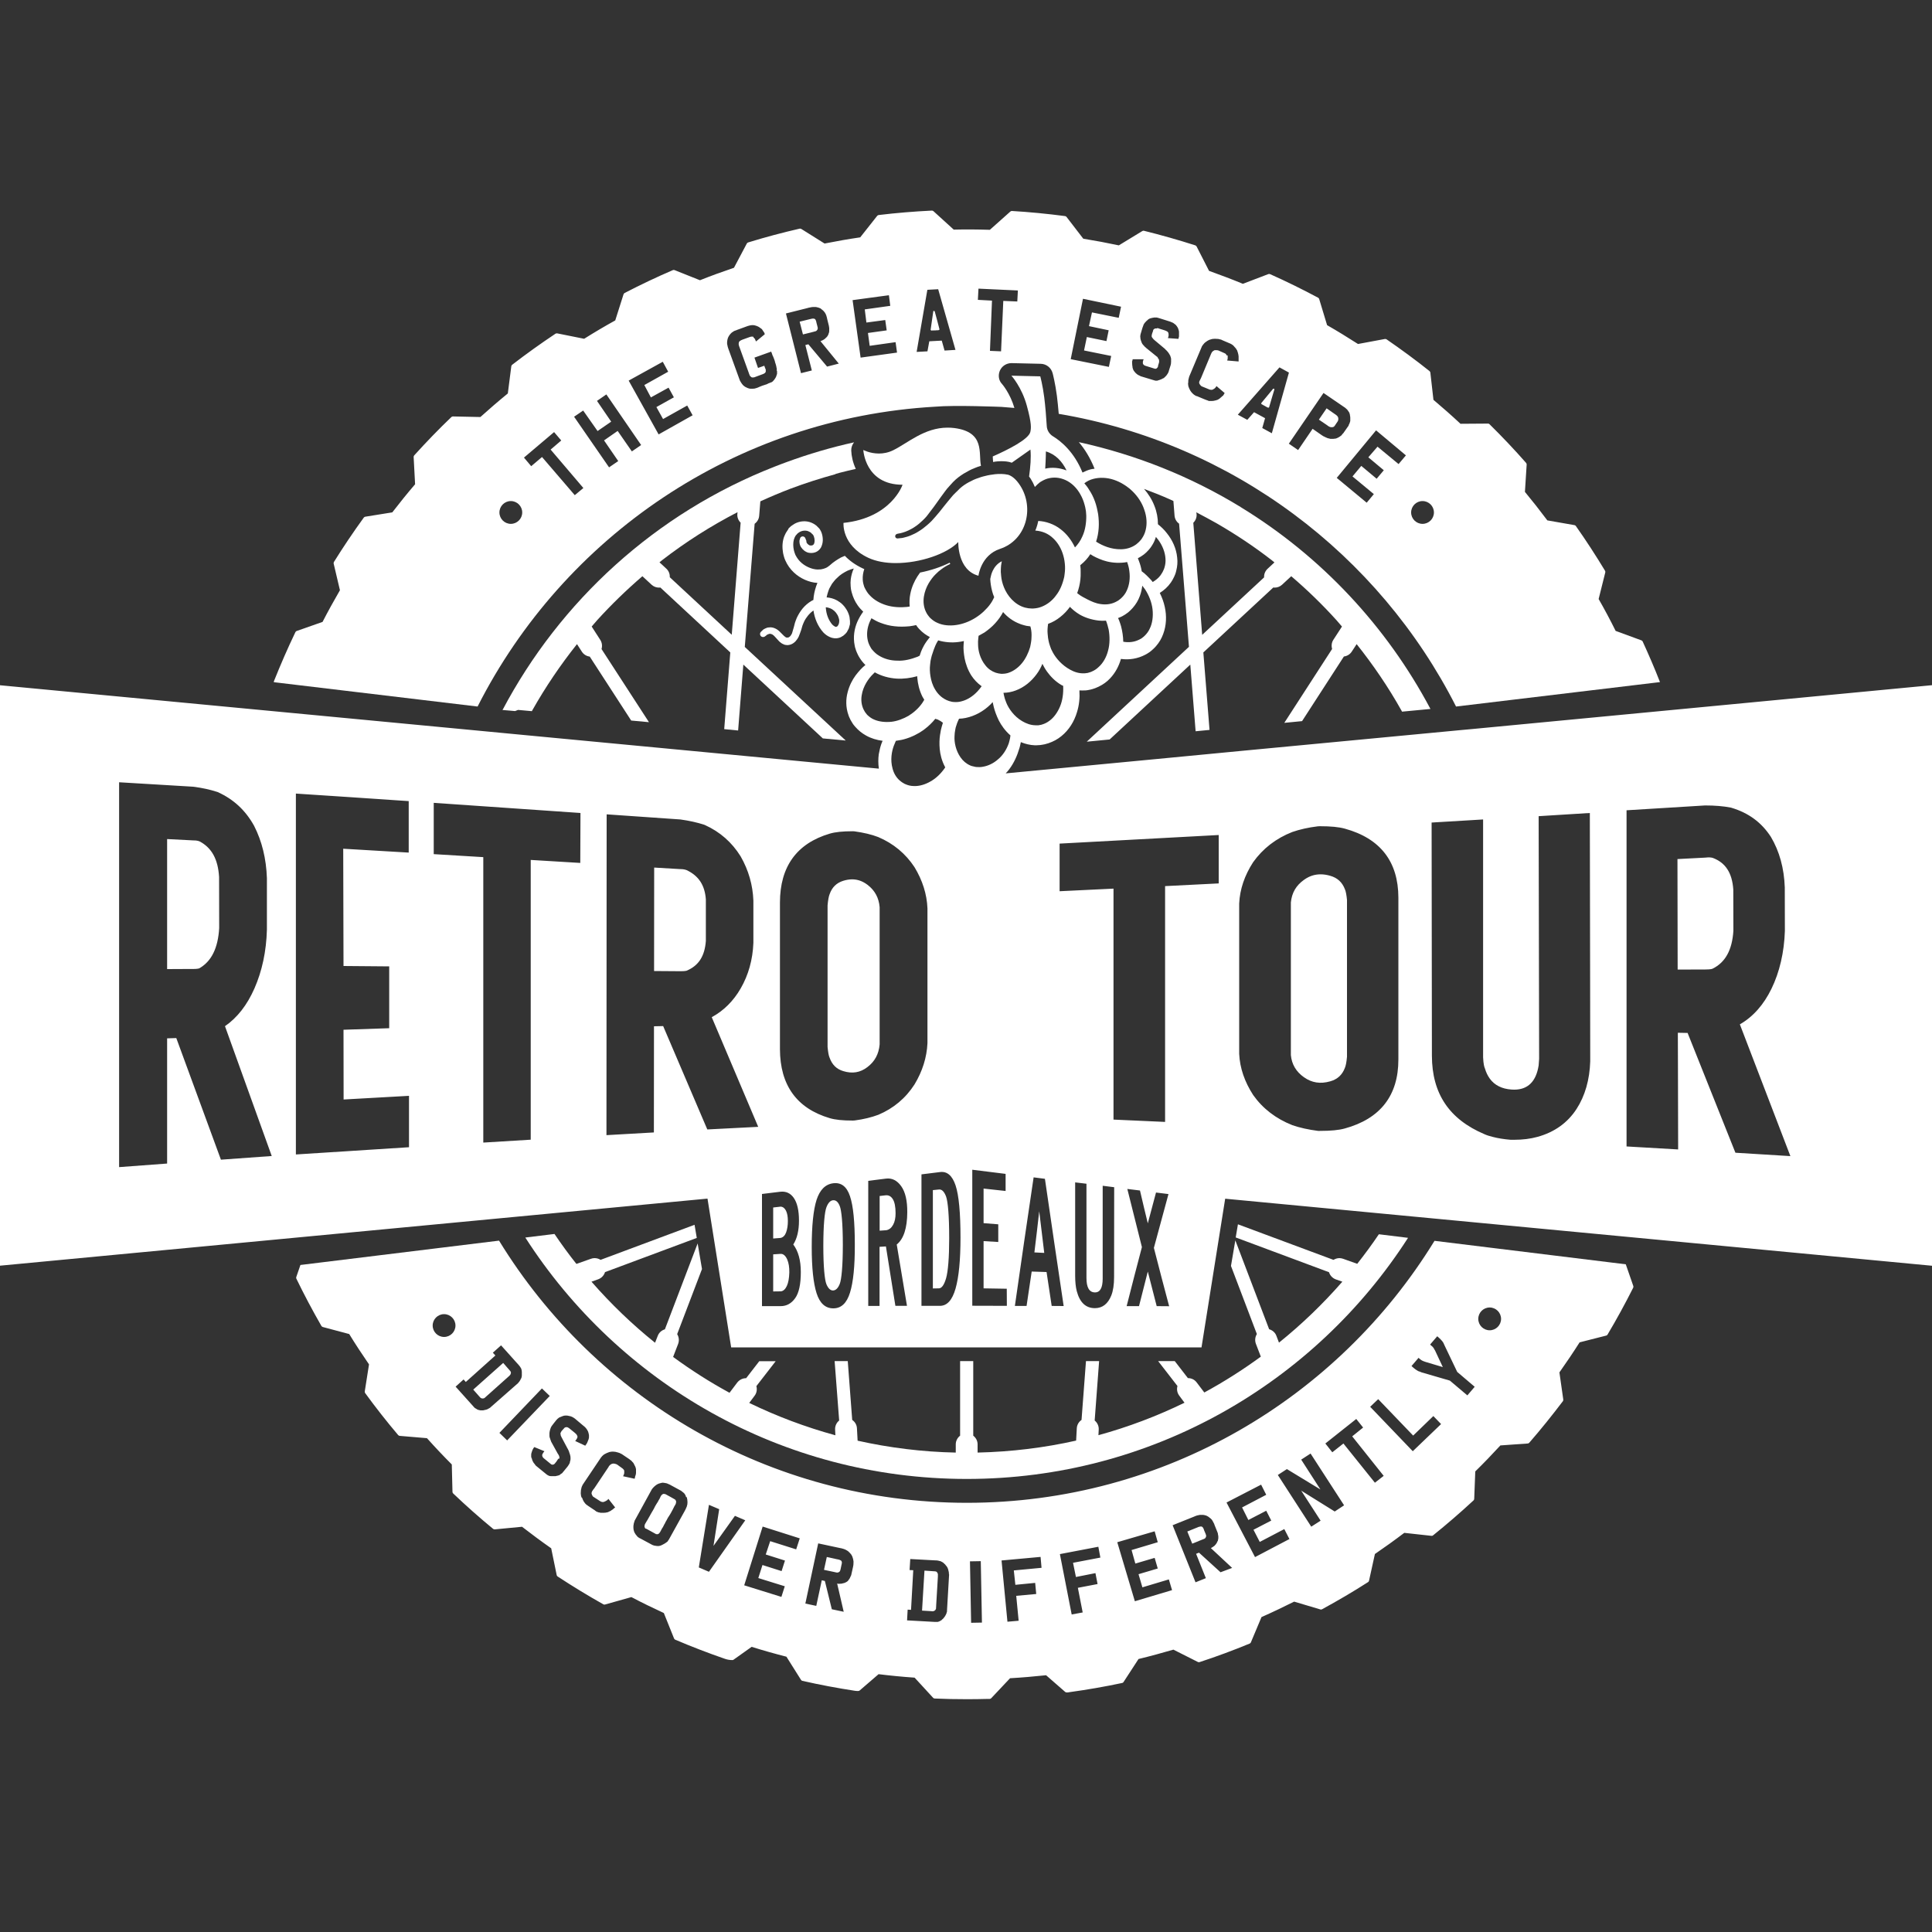 <?xml version="1.0" encoding="utf-8"?>
<!-- Generator: Adobe Illustrator 28.1.0, SVG Export Plug-In . SVG Version: 6.00 Build 0)  -->
<svg version="1.1" id="Calque_1" xmlns="http://www.w3.org/2000/svg" xmlns:xlink="http://www.w3.org/1999/xlink" x="0px" y="0px"
	 viewBox="0 0 200 200" style="enable-background:new 0 0 200 200;" xml:space="preserve">
<rect x="0" y="0" width="200" height="200" fill="#333333" stroke="none"/>
<style type="text/css">
	.st0{fill:#FFFFFF;}
</style>
<g>
	<polygon class="st0" points="87.15,161.71 87.14,161.7 87.14,161.68 87.13,161.66 87.13,161.65 87.12,161.63 87.11,161.6 
		87.1,161.59 87.09,161.58 87.08,161.56 87.06,161.55 87.05,161.55 87.03,161.53 87.02,161.52 86.98,161.51 86.94,161.49 
		86.92,161.48 86.91,161.47 86.87,161.46 86.82,161.45 86.78,161.44 86.76,161.43 86.73,161.43 86.71,161.42 86.68,161.42 
		85.59,161.18 85.3,162.51 86.44,162.75 86.46,162.76 86.49,162.76 86.51,162.77 86.53,162.77 86.58,162.78 86.6,162.79 
		86.63,162.79 86.64,162.79 86.65,162.79 86.67,162.79 86.68,162.79 86.69,162.79 86.71,162.79 86.72,162.79 86.74,162.79 
		86.75,162.78 86.76,162.78 86.76,162.78 86.77,162.77 86.79,162.77 86.81,162.76 86.83,162.74 86.85,162.74 86.86,162.73 
		86.88,162.72 86.88,162.72 86.9,162.71 86.9,162.7 86.9,162.7 86.9,162.7 86.92,162.68 86.92,162.68 86.93,162.66 86.94,162.65 
		86.95,162.63 86.96,162.62 86.96,162.62 86.96,162.61 86.97,162.6 86.97,162.6 86.97,162.59 86.97,162.59 86.98,162.58 
		86.98,162.57 86.99,162.55 86.99,162.54 86.99,162.53 86.99,162.53 87,162.53 87,162.5 87,162.49 87,162.49 87,162.48 
		87.01,162.48 87.01,162.48 87.01,162.47 87.01,162.45 87.01,162.44 87.02,162.43 87.11,162 87.11,161.99 87.11,161.97 
		87.12,161.97 87.12,161.96 87.12,161.96 87.13,161.95 87.13,161.94 87.13,161.93 87.13,161.92 87.13,161.91 87.13,161.91 
		87.13,161.9 87.14,161.89 87.13,161.88 87.14,161.87 87.14,161.85 87.15,161.84 87.14,161.83 87.14,161.83 87.14,161.82 
		87.15,161.81 87.15,161.8 87.15,161.79 87.15,161.77 87.15,161.77 87.15,161.76 87.15,161.75 87.15,161.73 	"/>
	<polygon class="st0" points="52.88,142.06 52.88,142.05 52.88,142.03 52.87,142.02 52.86,142 52.85,141.98 52.85,141.97 
		52.84,141.95 52.83,141.93 52.82,141.92 52.8,141.91 52.79,141.89 52.78,141.88 52.77,141.87 52.09,141.09 48.99,143.85 
		49.65,144.6 49.66,144.6 49.67,144.61 49.67,144.62 49.7,144.66 49.72,144.67 49.73,144.68 49.75,144.7 49.77,144.71 49.78,144.72 
		49.8,144.73 49.82,144.74 49.83,144.74 49.85,144.75 49.87,144.76 49.89,144.76 49.9,144.77 49.92,144.77 49.94,144.77 
		49.95,144.77 49.96,144.77 49.97,144.77 49.98,144.77 50,144.77 50.02,144.77 50.03,144.77 50.05,144.76 50.07,144.75 
		50.09,144.75 50.11,144.74 50.13,144.73 50.14,144.73 50.16,144.72 50.17,144.7 50.18,144.7 50.2,144.69 50.2,144.68 50.2,144.68 
		50.21,144.68 50.21,144.67 50.21,144.67 50.23,144.66 50.23,144.65 50.24,144.65 50.25,144.64 50.27,144.62 50.27,144.62 
		50.28,144.61 50.29,144.6 50.32,144.58 50.33,144.57 50.34,144.56 50.35,144.54 50.37,144.53 52.63,142.51 52.66,142.49 
		52.68,142.46 52.7,142.45 52.72,142.43 52.74,142.41 52.75,142.4 52.75,142.4 52.76,142.38 52.78,142.37 52.79,142.36 
		52.79,142.36 52.79,142.36 52.81,142.33 52.83,142.31 52.84,142.29 52.84,142.28 52.85,142.25 52.87,142.22 52.87,142.21 
		52.87,142.19 52.88,142.16 52.89,142.15 52.89,142.13 52.89,142.12 52.89,142.1 52.89,142.08 	"/>
	<polygon class="st0" points="84.65,33.94 84.65,33.93 84.65,33.91 84.65,33.9 84.64,33.9 84.64,33.89 84.64,33.89 84.64,33.87 
		84.63,33.85 84.63,33.85 84.63,33.85 84.64,33.84 84.63,33.84 84.63,33.84 84.63,33.83 84.62,33.82 84.62,33.8 84.62,33.79 
		84.51,33.37 84.51,33.36 84.51,33.36 84.51,33.34 84.5,33.33 84.51,33.33 84.5,33.31 84.5,33.31 84.5,33.3 84.5,33.3 84.49,33.28 
		84.49,33.27 84.49,33.27 84.49,33.26 84.48,33.25 84.48,33.24 84.48,33.24 84.47,33.22 84.47,33.21 84.47,33.2 84.46,33.2 
		84.46,33.19 84.46,33.19 84.46,33.18 84.46,33.17 84.45,33.16 84.44,33.15 84.44,33.14 84.44,33.13 84.42,33.1 84.41,33.08 
		84.4,33.07 84.39,33.05 84.37,33.04 84.36,33.03 84.35,33.02 84.33,33.01 84.32,33.01 84.31,33 84.29,32.99 84.27,32.99 
		84.26,32.99 84.24,32.98 84.22,32.98 84.18,32.98 84.14,32.98 84.11,32.98 84.1,32.98 84.05,32.99 84.01,33 83.96,33.01 
		83.92,33.02 83.9,33.03 83.87,33.03 82.78,33.3 83.12,34.62 84.25,34.34 84.27,34.33 84.29,34.33 84.31,34.32 84.34,34.31 
		84.36,34.31 84.38,34.3 84.4,34.3 84.43,34.29 84.44,34.29 84.45,34.28 84.47,34.27 84.48,34.27 84.49,34.26 84.5,34.25 
		84.52,34.24 84.53,34.23 84.54,34.23 84.54,34.23 84.54,34.22 84.56,34.2 84.58,34.18 84.59,34.16 84.6,34.14 84.61,34.13 
		84.62,34.12 84.62,34.11 84.63,34.1 84.63,34.09 84.63,34.09 84.64,34.08 84.64,34.07 84.64,34.06 84.64,34.06 84.65,34.04 
		84.65,34.02 84.65,34 84.65,33.99 84.65,33.99 84.65,33.98 84.65,33.97 84.65,33.96 84.65,33.96 84.65,33.95 	"/>
	<path class="st0" d="M103.51,38.36c0.21-0.47,0.68-0.77,1.2-0.77c0.01,0,0.02,0,0.03,0l2.99,0.07c0.59,0.01,1.09,0.41,1.24,0.98
		c0.01,0.04,0.27,1.03,0.44,2.34c0.07,0.53,0.13,1.2,0.19,1.86c18.01,3.04,33.14,14.55,41.13,30.3l21.11-2.53
		c-0.55-1.42-1.16-2.82-1.79-4.2c-0.02-0.05-0.07-0.1-0.13-0.12l-2.67-0.98c-0.55-1.11-1.14-2.22-1.76-3.3l0.69-2.76
		c0.01-0.06,0-0.12-0.03-0.17c-0.95-1.57-1.96-3.13-3.02-4.63c-0.03-0.05-0.09-0.08-0.15-0.09l-2.8-0.49
		c-0.77-1.03-1.55-2.02-2.32-2.95l0.18-2.83c0-0.06-0.02-0.12-0.05-0.16c-1.21-1.38-2.49-2.73-3.8-4.02
		c-0.04-0.04-0.11-0.07-0.16-0.06l-2.84,0.02c-0.9-0.84-1.84-1.67-2.8-2.48l-0.32-2.82c-0.01-0.06-0.04-0.11-0.08-0.15
		c-1.44-1.15-2.94-2.25-4.45-3.29c-0.05-0.03-0.11-0.05-0.17-0.04l-2.79,0.52c-1.08-0.69-2.15-1.35-3.2-1.95l-0.82-2.71
		c-0.02-0.06-0.06-0.11-0.11-0.13c-1.62-0.87-3.29-1.69-4.97-2.44c-0.06-0.02-0.12-0.03-0.17-0.01l-2.65,1.01
		c-1.13-0.47-2.31-0.91-3.5-1.34l-1.29-2.53c-0.03-0.05-0.08-0.09-0.13-0.11c-1.75-0.56-3.54-1.07-5.32-1.51
		c-0.06-0.01-0.12,0-0.17,0.03l-2.43,1.48c-1.22-0.26-2.45-0.49-3.68-0.69l-1.73-2.25c-0.04-0.05-0.09-0.08-0.15-0.09
		c-1.82-0.24-3.67-0.42-5.51-0.53c-0.06,0-0.12,0.02-0.16,0.06l-2.12,1.89c-1.25-0.04-2.5-0.05-3.74-0.02l-2.1-1.91
		c-0.05-0.04-0.1-0.06-0.16-0.06c-1.84,0.09-3.69,0.24-5.51,0.46c-0.06,0.01-0.11,0.04-0.15,0.08l-1.76,2.23
		c-1.24,0.18-2.48,0.4-3.69,0.64l-2.41-1.51c-0.05-0.03-0.11-0.04-0.17-0.03c-1.79,0.41-3.59,0.89-5.34,1.43
		c-0.06,0.02-0.1,0.06-0.13,0.11l-1.33,2.51c-1.21,0.41-2.4,0.84-3.52,1.29l-2.63-1.05c-0.05-0.02-0.12-0.02-0.17,0
		c-1.68,0.72-3.36,1.52-5,2.37c-0.05,0.03-0.09,0.08-0.11,0.13l-0.86,2.71c-1.07,0.59-2.15,1.23-3.22,1.9l-2.79-0.56
		c-0.06-0.01-0.12,0-0.17,0.03c-1.53,1.02-3.04,2.1-4.49,3.22c-0.05,0.04-0.08,0.09-0.09,0.15l-0.36,2.82
		c-0.98,0.8-1.93,1.62-2.84,2.44l-2.84-0.06c-0.06,0-0.12,0.02-0.16,0.06c-1.33,1.27-2.62,2.61-3.85,3.97
		c-0.04,0.05-0.06,0.1-0.06,0.16l0.15,2.83c-0.79,0.92-1.58,1.9-2.36,2.91l-2.8,0.45c-0.06,0.01-0.11,0.04-0.15,0.09
		c-1.08,1.49-2.12,3.03-3.09,4.59c-0.03,0.05-0.04,0.11-0.03,0.17l0.65,2.76c-0.63,1.09-1.24,2.19-1.8,3.28l-2.68,0.94
		c-0.06,0.02-0.1,0.06-0.13,0.12c-0.8,1.66-1.54,3.37-2.22,5.07c-0.01,0.03-0.02,0.07-0.01,0.11l21.09,2.52
		c8.9-17.55,26.64-29.86,47.37-31.04c2.01-0.18,6.84,0.02,6.84,0.02c0.46,0.03,0.91,0.07,1.36,0.11c-0.44-1.51-1.26-2.46-1.28-2.48
		C103.38,39.39,103.3,38.84,103.51,38.36z M147.26,51.87c0.65,0,1.18,0.53,1.18,1.18c0,0.65-0.53,1.18-1.18,1.18
		c-0.65,0-1.18-0.53-1.18-1.18C146.08,52.4,146.61,51.87,147.26,51.87z M142.45,44.55l3.09,2.59l-0.76,0.9l-2.18-1.8l-0.95,1.1
		l1.6,1.34l-0.74,0.88l-1.59-1.33l-0.91,1.09l2.21,1.83l-0.74,0.89l-3.1-2.57L142.45,44.55z M137.01,40.68l2.12,1.45l0.03,0.02
		l0.03,0.02l0.03,0.02l0.03,0.02l0.03,0.03l0.03,0.02l0.03,0.03l0.02,0.03l0.03,0.02l0.03,0.02l0.03,0.03l0.02,0.03l0.03,0.03
		l0.02,0.03l0.02,0.03l0.02,0.03l0.02,0.03l0.02,0.03l0.02,0.02l0.02,0.03l0.02,0.03l0.01,0.03l0.01,0.03l0.03,0.06l0.01,0.03
		l0,0.03l0.01,0.03l0.01,0.03l0,0.03l0.01,0.03l0,0.03l0,0.03l0.01,0.03l0.01,0.03l0,0.03v0.03l0.01,0.03l0,0.03l0,0.04v0.03l0,0.01
		l0,0.02l0,0.02v0.03l0,0.03l0,0.01l0,0v0.02l0,0.03l0,0.01l0,0.01l0,0.03l0,0.02l0,0.03l-0.01,0.05l-0.01,0.05l-0.01,0.02
		l-0.01,0.02l0,0.01l0,0l0,0.01l-0.01,0.02l0,0.02l-0.01,0.02l-0.01,0.02l-0.01,0.02l-0.01,0.04l-0.02,0.04l-0.01,0.01l-0.01,0.02
		l-0.01,0.01l-0.01,0.02l0,0.01l0,0.01l0,0l0,0.01l-0.01,0.01l0,0l0,0l0,0.01l-0.01,0.02l0,0.01l0,0.01l-0.01,0.02l0,0v0.01
		l-0.01,0.01l-0.01,0.01l-0.01,0.01v0.01l-0.01,0.01l0,0l-0.01,0.01l0,0l-0.46,0.66l-0.01,0.01l-0.01,0.02l-0.02,0.02l-0.01,0.02
		L139,44.9l-0.02,0.01l-0.01,0.02l-0.01,0.01l0,0l0,0.01l-0.01,0.01l-0.02,0.03l-0.03,0.03l-0.02,0.03l-0.03,0.03l-0.01,0.01
		l-0.01,0.01l-0.02,0.01l-0.01,0.01l-0.03,0.02l0,0l-0.01,0l-0.01,0.01l-0.02,0.02l-0.02,0.02l-0.03,0.01l-0.03,0.02l-0.01,0.01
		l-0.01,0.01l-0.03,0.01l-0.03,0.02l-0.01,0.01l-0.02,0.01l-0.03,0.01l-0.01,0.01l-0.02,0.01l-0.03,0.01l-0.03,0.01l-0.01,0.01
		l-0.02,0.01l-0.03,0.01l-0.03,0.01l-0.03,0.01l-0.03,0.01l-0.03,0.01l-0.02,0l-0.02,0l-0.02,0l-0.02,0l-0.04,0.01h-0.04l-0.04,0.01
		l-0.03,0h-0.04h-0.03h-0.02l-0.02,0l-0.04,0h-0.02l0,0l0,0l0,0l-0.01,0h-0.02l-0.02,0h-0.01l-0.02,0l-0.01,0l-0.01,0l-0.01,0
		l-0.02,0l-0.02-0.01l-0.04-0.01l-0.08-0.02l-0.02,0l-0.01-0.01l-0.01,0l0,0l0,0l-0.04-0.01l-0.04-0.01l-0.04-0.01l-0.04-0.02
		l-0.04-0.02l-0.04-0.01l-0.04-0.02l-0.08-0.04l-0.08-0.04l-0.08-0.04L137,45.17l-0.01-0.01l-0.01-0.01l-0.01-0.01l-0.02-0.01
		l-0.01-0.01l-0.01-0.01l-0.02-0.01l-0.01,0l-1.02-0.71l-1.5,2.2l-0.96-0.66L137.01,40.68z M132.45,38.03l0.98,0.54l-1.77,6.28
		l-0.99-0.54l0.29-1.02l-1.14-0.62l-0.7,0.79l-0.98-0.53L132.45,38.03z M123.01,39.57v-0.05l0-0.04v-0.04V39.4l0.01-0.04l0-0.04
		l0.01-0.04l0.01-0.04l0.01-0.04l0.01-0.04l0.01-0.04l0.01-0.04l0.01-0.04L123.1,39v-0.01l0.01-0.01l0.01-0.03v0l1.28-3.04l0-0.01
		l0.02-0.04l0.02-0.03l0.02-0.03l0.02-0.03l0.02-0.03l0.02-0.03l0.02-0.03l0.02-0.02l0.02-0.02l0.02-0.03l0.02-0.02l0.02-0.02
		l0.01-0.02l0.02-0.02l0.02-0.02l0.01-0.01l0.07-0.06l0.07-0.05l0.07-0.05l0.07-0.05l0.04-0.02l0.03-0.02l0.04-0.02l0.04-0.02
		l0.04-0.02l0.04-0.02l0.05-0.01l0.04-0.01l0.05-0.02l0.04-0.01l0.04-0.01l0.04-0.01l0.04-0.01l0.04-0.01l0.04,0l0.04,0l0.08-0.01
		l0.07,0l0.08,0l0.07,0.01l0.04,0l0.04,0l0.04,0l0.04,0.01l0.04,0l0.04,0.01l0.04,0.01l0.04,0.01l0.04,0.01l0.04,0.01l0.05,0.01
		l0.04,0.01l0.04,0.02l0.04,0.02l0.04,0.02l0.75,0.32l0.03,0.01l0.02,0.01l0.02,0.01l0.02,0.01l0.02,0.01l0.02,0.01l0.02,0.01
		l0.02,0.01l0.02,0.01l0.01,0.01l0.01,0.01l0.01,0l0.01,0.01l0.03,0.02l0.03,0.02l0.04,0.03l0.03,0.02l0.03,0.03l0.03,0.03
		l0.02,0.03l0.03,0.03l0.03,0.03l0.03,0.04l0.03,0.03l0.03,0.03l0.02,0.03l0.03,0.03l0.02,0.03l0.03,0.04l0.02,0.04l0.02,0.04
		l0.03,0.03l0.02,0.04l0.01,0.04l0.01,0.04l0.02,0.03l0.01,0.04l0.02,0.07l0.01,0.03l0.01,0.04l0.01,0.04l0.01,0.04l0.01,0.04
		l0.01,0.04l0,0.04l0.01,0.04l0,0.04l0.01,0.04l0,0.04l0,0.04l0,0.04l0,0.04l0,0.02v0.03l0,0.01v0.02l0,0.02v0.01l0,0.01l0,0.01
		l0,0.01l0,0.02l0,0.01l0,0.01l0,0.01l0,0.02v0.01l0,0.03l0,0.01l0,0v0.02l0,0l0,0l0,0l0,0.01l0,0.02l0,0.02l0,0.01l0,0.01l0,0.01
		l0,0.01v0v0l0,0l0,0l-1.18-0.1l0.01-0.04l0.01-0.04l0.01-0.04l0.01-0.04l0.01-0.04l0-0.04v-0.04v-0.04l0-0.04l0-0.02l0-0.02v-0.02
		l0-0.02l0-0.02l0-0.02l-0.01-0.03l0-0.02l0-0.01L127,36.81l0-0.01l-0.02-0.03l-0.02-0.03l-0.01-0.02l-0.01-0.01l-0.01-0.02
		l-0.01-0.01l-0.01-0.02l-0.01-0.01l-0.01-0.01l-0.02-0.01l-0.01-0.02l-0.02-0.01l-0.02-0.01l-0.02-0.01l-0.02-0.01l-0.02-0.01
		l-0.61-0.27l-0.01,0l-0.04-0.02l-0.04-0.01l-0.02,0L126,36.26l-0.04-0.01l-0.04,0l-0.04,0l-0.06,0l-0.02,0l-0.02,0l-0.02,0l-0.02,0
		l-0.02,0.01l-0.02,0.01l-0.02,0.01l-0.02,0.01l-0.01,0.01l-0.02,0.01l-0.01,0.01l-0.03,0.02l-0.02,0.01l-0.02,0.01l-0.01,0.01
		l-0.01,0.01l-0.03,0.03l-0.02,0.03l-0.03,0.03l-0.02,0.04l-0.02,0.04l-0.02,0.04l-0.04,0.08l0,0.01l-1.02,2.45l-0.02,0.04
		l-0.02,0.04l-0.04,0.08l-0.04,0.08l-0.02,0.04l-0.02,0.04l0,0.02l-0.01,0.02l-0.01,0.02l-0.01,0.02l0,0.02l0,0.02l0,0.02v0.02
		l0,0.02l0,0.02l0.01,0.02v0.02l0.01,0.02l0.01,0.02l0.01,0.02l0.01,0.02l0.01,0.02l0.02,0.01l0.02,0.04l0.02,0.03l0.01,0.01
		l0.02,0.02l0.02,0.01l0.01,0.02l0.01,0.01l0.02,0.02l0.03,0.02l0.02,0.01l0.01,0.01l0.01,0l0.78,0.32l0.03,0.01l0.02,0.01l0.02,0
		l0.02,0l0.01,0l0.01,0l0.03,0.01l0.02,0l0.01,0l0.01,0l0.01,0l0,0h0.01l0.01,0l0,0l0.02,0h0.01l0.01,0l0.01,0l0.02,0l0.01,0
		l0.01-0.01l0.03-0.01l0.01-0.01l0.01,0l0.02,0l0.01-0.01l0.01-0.01l0.01-0.01l0.01,0l0.01,0l0.01-0.01l0.01-0.01l0.03-0.02
		l0.02-0.01l0.02-0.01l0.01-0.01l0.02-0.01l0.01-0.02l0.02-0.01l0.01-0.01l0-0.01l0.01,0l0.01-0.02l0.02-0.01l0.01-0.01l0,0l0-0.01
		l0.01-0.01l0.01-0.01l0-0.01l0.01,0l0,0l0,0l0.01-0.01l0.01-0.02l0.01-0.01l0,0l0,0l0,0l0.01-0.01L125.9,40l0.01-0.02l0.01-0.02
		l0.86,0.73l-0.03,0.04l0,0.01l0,0l-0.01,0l0,0l-0.01,0.02l-0.02,0.04l-0.01,0.02l-0.01,0.02l-0.01,0.01l-0.01,0.01l-0.01,0.02
		l-0.01,0.02l-0.01,0.02l-0.03,0.03l-0.01,0.01l-0.01,0.01l-0.01,0.02L126.54,41l-0.03,0.03l-0.03,0.03l-0.03,0.03l-0.06,0.05
		l-0.06,0.05l-0.01,0.01l-0.01,0.01l-0.03,0.03l-0.03,0.02l-0.03,0.02l-0.03,0.02l-0.02,0.01l-0.01,0.01l-0.03,0.02l-0.02,0.01
		l-0.02,0.01l-0.03,0.02L126,41.4l-0.01,0l-0.02,0.01l-0.02,0l-0.02,0.01l-0.01,0.01h-0.01l-0.02,0.01l-0.04,0.01l-0.02,0l0,0
		l-0.01,0l-0.04,0.01l-0.04,0.01l-0.04,0.01l-0.04,0.01l-0.04,0.01l-0.04,0l-0.01,0l0,0l0,0l-0.02,0l-0.04,0.01l-0.03,0l-0.07,0
		l-0.04,0h-0.03l-0.03,0h-0.04l-0.07,0l-0.01,0l-0.01,0l-0.01,0l-0.01,0l0,0l-0.01,0l-0.02,0l-0.01-0.01h-0.01l-0.01-0.01
		l-0.02-0.01l0,0l0,0l-0.01,0l-0.02-0.01l-0.02-0.01l0,0l-0.01,0l-0.02-0.01l-0.02-0.01l-0.02,0l-0.03-0.01l-0.02-0.01l-0.01-0.01
		h-0.02l-0.02-0.01l-0.02-0.01l-0.03-0.01l-0.03-0.01l-0.03-0.01l-0.77-0.32l-0.01-0.01l-0.01,0l-0.02-0.01l-0.02-0.01L123.87,41
		L123.85,41l-0.01,0l-0.01,0l-0.01,0l-0.01-0.01l-0.01-0.01l-0.01-0.01l-0.01-0.01l-0.01,0l-0.02-0.01l-0.01-0.01l-0.01-0.01
		l-0.02,0l-0.02-0.01l-0.01-0.01l-0.02-0.01l0,0l0-0.01l-0.01,0l-0.02-0.01l-0.03-0.03l-0.03-0.02l-0.04-0.03l-0.03-0.03l-0.03-0.03
		l-0.03-0.03l-0.03-0.03l-0.03-0.03l-0.03-0.03l-0.02-0.03l-0.03-0.04l-0.05-0.07l-0.02-0.03l-0.02-0.03l-0.02-0.04l-0.02-0.04
		l-0.02-0.04l-0.02-0.04l-0.02-0.04l-0.02-0.04l-0.01-0.04l-0.02-0.04l-0.01-0.04l-0.02-0.04l-0.01-0.04l-0.01-0.04l0-0.05
		l-0.01-0.04l-0.01-0.09v-0.05L123,39.61L123.01,39.57z M117.19,37.51l0-0.02l0-0.02l0-0.02l0-0.02l0.01-0.02l0.01-0.04l0.01-0.03
		v-0.02l0.01-0.01l0.01-0.03l0-0.03l0.01-0.04l0.01-0.02l1.13,0l-0.02,0.05l-0.01,0.04l-0.01,0.02l-0.01,0.02l-0.01,0.04l-0.01,0.04
		l-0.01,0.04l0,0.02v0.01l0,0.03v0.03v0.03l0,0.02l0,0.03l0,0.02l0.02,0.04l0.01,0.01l0,0.01l0.01,0.02l0.01,0.01l0.01,0.02
		l0.02,0.02l0.01,0.01l0.01,0.01l0.02,0.01l0.01,0.01l0.01,0.01l0.02,0.01l0.02,0.01l0.01,0.01l0.04,0.01l0.02,0.01l0.02,0.01l0,0
		l0.97,0.3l0.02,0l0.02,0l0.02,0h0.03l0.01,0l0.01,0l0.01,0l0.02-0.01l0,0l0.01-0.01l0.01,0l0,0h0l0,0l0.02-0.01l0.01-0.01
		l0.01-0.01l0.01-0.01l0.01-0.01l0.01-0.01l0.01-0.01l0,0l0,0l0-0.01l0.01-0.01l0.01-0.01l0.01,0l0.01-0.01l0,0l0,0l0-0.01
		l0.01-0.01l0.01-0.01l0-0.01l0-0.01l0.01-0.01l0.01-0.02l0.01-0.02l0-0.01l0,0v0l0-0.01l0,0l0-0.02l0-0.01l0-0.01l0-0.01l0-0.01
		l0.01-0.02l0-0.01l0.01-0.01l0-0.01l0-0.02l0.01-0.03l0.01-0.02l0-0.02l0.01-0.02l0.01-0.02l0-0.02l0.01-0.02l0.01-0.04v-0.01
		l0-0.01l0.01-0.02l0.02-0.05l0-0.02l0-0.01l0-0.01l0-0.02l0-0.03v-0.03v-0.02v-0.01l0-0.02l0-0.02l-0.01-0.04l0-0.02l-0.01-0.02
		l0-0.02l-0.01-0.02l-0.01-0.02l-0.01-0.02l-0.01-0.02l-0.02-0.02l-0.02-0.02l-0.02-0.02l-0.02-0.03l-0.02-0.02l-0.02-0.02
		L119.88,37l-0.03-0.02l-0.02-0.02l-0.04-0.02l-0.03-0.02l-1.11-0.9l-0.03-0.03l-0.03-0.03l-0.02-0.02l-0.02-0.01l-0.02-0.02
		l-0.02-0.01l-0.01-0.02l-0.02-0.02l-0.03-0.03l-0.01-0.02l-0.02-0.02l-0.03-0.03l-0.02-0.02l-0.02-0.02l-0.01-0.02l-0.02-0.02
		l-0.02-0.02l-0.01-0.02l-0.02-0.02l-0.02-0.03l-0.01-0.02l-0.02-0.03l-0.01-0.03l-0.02-0.03l-0.01-0.03l-0.01-0.03l-0.01-0.03
		l-0.01-0.03l-0.03-0.07l-0.02-0.07l-0.02-0.06l-0.01-0.06l-0.01-0.06l-0.01-0.06l0-0.06l-0.01-0.06v-0.03v-0.03l0-0.03l0.01-0.03
		l0-0.03l0.01-0.03l0-0.03l0.01-0.03v-0.03l0.01-0.03l0.01-0.03l0.01-0.03l0.01-0.04l0.01-0.03l0.01-0.03l0.01-0.03v0l0-0.01
		l0.14-0.47l0-0.01l0-0.01l0.01,0l0.01-0.01v-0.01v0l0,0v0l0.01-0.01l0-0.01l0-0.01l0-0.01l0-0.01l0.01-0.01l0-0.01l0.01-0.02
		l0.01-0.02l0.01-0.03l0.01-0.02l0-0.02l0.01-0.03l0.01-0.02l0.01-0.02l0.01-0.02l0.01-0.02l0.02-0.02l0.01-0.03l0.02-0.02
		l0.01-0.03l0.02-0.02l0.02-0.02l0.01-0.02l0.02-0.02l0.02-0.02l0.02-0.02l0.02-0.03l0.05-0.04l0.02-0.03l0.02-0.02l0.02-0.02
		l0.03-0.02l0.02-0.02l0.03-0.02l0.02-0.02l0.02-0.02l0.02-0.02l0.02-0.02l0.05-0.03l0.05-0.03l0.02-0.01l0.03-0.01l0.05-0.02
		l0.06-0.02l0.03,0l0.03-0.01l0.03-0.01l0.03-0.01l0.06-0.01l0.12-0.02l0.03-0.01h0.03l0.04,0l0.03,0h0.03l0.04,0h0.03l0.03,0
		l0.03,0l0.04,0l0.03,0.01l0.04,0.01l0.04,0.01l0.03,0.01l0.04,0.01l0.04,0.01l1.11,0.35l0.03,0.01l0.03,0.01l0.03,0.01l0.03,0.02
		l0.03,0.01l0.04,0.01l0.03,0.02l0.03,0.01l0.03,0.01l0.03,0.02l0.03,0.01l0.03,0.02l0.03,0.02l0.03,0.02l0.02,0.02l0.03,0.02
		l0.05,0.04l0.03,0.02l0.03,0.02l0.02,0.02l0.02,0.02l0.02,0.02l0.02,0.03l0.04,0.05l0.02,0.02l0.03,0.05l0.02,0.03l0.01,0.02
		l0.02,0.03l0.02,0.02l0.01,0.02l0.01,0.03l0.01,0.03l0.01,0.02l0.01,0.03l0.01,0.03l0.01,0.03l0.01,0.03l0.01,0.03l0.01,0.03
		l0.01,0.03l0,0.03l0.01,0.03l0.01,0.03l0,0.03l0,0.03l0,0.01v0.01l0,0.05l0,0.06l0,0.05l0,0.06l0,0.02v0.03l0,0.02l0,0.03v0.03v0
		l0,0v0.01l0,0.02l0,0.03v0l0,0v0.02l0,0.02l-0.01,0.02l0,0.02l-0.01,0.02l0,0.02l-0.01,0.02l-0.01,0.02l0,0.01l0,0.01l0,0.01
		l0,0.01l0,0.01l0,0.01l-0.01,0.02l-0.01,0.02l0,0.01l0,0.01L120.9,35l0.02-0.04l0.01-0.02l0-0.02l0-0.02l0.01-0.02l0.01-0.04
		l0.01-0.02l0.01-0.02l0-0.03l0-0.03l0-0.03l0-0.03l0-0.03l0-0.03v-0.03l0-0.03l-0.01-0.02l0-0.03l-0.01-0.02l0-0.01l0-0.01
		l-0.02-0.05l-0.01-0.02l-0.02-0.02l-0.01-0.01l-0.01-0.01l-0.01-0.01l-0.01-0.01l-0.01-0.01l-0.01-0.01l-0.03-0.02l-0.03-0.01
		l-0.03-0.02l-0.02,0l-0.01-0.01l-0.02-0.01l-0.02-0.01l-0.02-0.01l-0.02-0.01l-0.02,0l-0.02-0.01l-0.02-0.01l-0.03-0.01l-0.58-0.18
		l-0.04-0.02l-0.04-0.01l-0.03-0.01l-0.03-0.01l-0.03-0.01L119.79,34h-0.01l-0.03,0l-0.03,0l-0.02,0l-0.01,0l-0.03,0l-0.02,0h-0.02
		L119.61,34l-0.02,0l-0.02,0.01l-0.02,0.01l-0.02,0.01l-0.02,0.01l-0.02,0.01l-0.03,0.02l-0.03,0.02l-0.02,0.03l-0.02,0.03l0,0.01
		l-0.01,0.01l-0.01,0.02l0,0.01l0,0.02v0.02l0,0l-0.1,0.28l-0.01,0.04l-0.01,0.03l-0.01,0.03l0,0.03l-0.01,0.03l0,0.03l-0.01,0.03
		l0,0.03l0,0.02l0,0.05l0.02,0.04l0.01,0.02l0.01,0.02l0.01,0.02l0,0.01l0.01,0.01l0.02,0.01l0.01,0.02l0.01,0.01l0,0.01l0,0
		l0.01,0.01l0.01,0.02l0.01,0v0.01l0.02,0.01l0.02,0.02l0,0.01l0,0l0,0.01l0.01,0.01l0.01,0.01l0.01,0.01l0.01,0.01l0.01,0
		l0.01,0.01l0.01,0l0,0.01l0,0l0,0.01l0.01,0l0.01,0.01l0,0l0,0l0.01,0.01l0,0v0l0.01,0h0l0,0l0,0.01l0,0l0.98,0.82l0.04,0.03
		l0.04,0.04l0.02,0.01l0.02,0.02l0.01,0.02l0.02,0.02l0.04,0.04l0.02,0.02l0.02,0.02l0.02,0.02l0.05,0.04l0.02,0.03l0.02,0.02
		l0.02,0.02l0.04,0.05l0.04,0.05l0.02,0.02l0.02,0.03l0.03,0.05l0.02,0.03l0.02,0.02l0.03,0.06l0.03,0.06l0.02,0.02l0.02,0.03
		l0.02,0.06l0.01,0.03l0.01,0.03l0.01,0.03l0.01,0.03l0.01,0.03l0.01,0.03l0.01,0.06l0.01,0.03l0,0.03l0,0.03l0,0.03l0,0.04l0,0.03
		v0.07l0,0.03l0,0.03l0,0.03l0,0.04v0.03l-0.01,0.04l0,0.03l0,0.04l0,0.03l-0.01,0.03l-0.01,0.03l0,0.04l-0.17,0.54l-0.01,0.03
		l-0.01,0.03l-0.01,0.04L121,38.41l-0.01,0.03l-0.01,0.02l-0.01,0.02l-0.01,0.03l-0.01,0.02l0,0.02l-0.02,0.03l-0.01,0.03
		l-0.02,0.03l-0.02,0.03l-0.01,0.03l-0.01,0l0,0v0.01l-0.01,0.01l-0.02,0.03l-0.02,0.03l-0.02,0.03l-0.02,0.03l-0.02,0.02
		l-0.02,0.03l-0.02,0.02l-0.02,0.02l0,0.01l-0.01,0l-0.01,0.01l-0.02,0.02l-0.02,0.02L120.62,39l-0.01,0.01l-0.02,0.02l-0.01,0.01
		l-0.02,0.02l-0.01,0.01l-0.01,0.01l-0.01,0.01l-0.03,0.02l-0.02,0.02l-0.05,0.03l-0.03,0.01l-0.03,0.01l-0.02,0.01l-0.02,0.01
		l-0.01,0.01l-0.06,0.03l-0.06,0.03l-0.03,0.01l-0.01,0l-0.01,0l-0.01,0.01l-0.07,0.03l-0.02,0.01l-0.01,0L120,39.34l-0.03,0.01
		l-0.03,0.01l-0.03,0.01l-0.03,0.01l-0.03,0.01l-0.03,0.01l-0.03,0.01l-0.02,0l-0.03,0l-0.03,0l-0.02,0l-0.02,0l-0.02,0l-0.02,0
		l-0.02,0l-0.02-0.01l-0.04-0.01l-0.04-0.01l-0.04-0.01l-0.03-0.01h-0.01l-0.02-0.01l-0.02-0.01l-0.01,0l-0.01,0l-0.03-0.01
		l-1.22-0.37l-0.01,0l-0.04-0.02l-0.06-0.03l-0.04-0.02l-0.03-0.02l-0.03-0.01l-0.03-0.02l-0.04-0.01l-0.03-0.02l-0.03-0.02
		l-0.06-0.04l-0.02-0.02l-0.03-0.02l-0.02-0.02l-0.02-0.02l-0.03-0.02l-0.02-0.02l-0.02-0.02l-0.02-0.02l-0.02-0.03l-0.02-0.02
		l-0.02-0.02l-0.02-0.02l-0.03-0.05l-0.02-0.02l-0.02-0.02l-0.03-0.05l-0.01-0.02l-0.02-0.03l-0.01-0.02l-0.01-0.03l-0.02-0.05
		l-0.01-0.03l-0.01-0.03l-0.02-0.06l-0.01-0.03L117.24,38l-0.01-0.06l0-0.03l-0.01-0.03l-0.01-0.07l0-0.03l0-0.03l-0.01-0.06l0-0.03
		v-0.03v-0.03l0-0.03l0-0.03l0-0.02L117.19,37.51z M112.11,30.93l3.94,0.82l-0.24,1.15l-2.77-0.56l-0.31,1.42l2.04,0.43l-0.23,1.12
		l-2.03-0.42l-0.29,1.39l2.81,0.57l-0.24,1.13l-3.95-0.8L112.11,30.93z M52.88,54.23c-0.65,0-1.18-0.53-1.18-1.18
		c0-0.65,0.53-1.18,1.18-1.18c0.65,0,1.18,0.53,1.18,1.18C54.06,53.7,53.53,54.23,52.88,54.23z M59.5,51.26l-3.39-3.95l-1.12,0.95
		l-0.75-0.89l3.12-2.64l0.74,0.87l-1.1,0.94l3.39,3.98L59.5,51.26z M65.41,46.73l-1.47-2.12l-1.41,0.98l1.47,2.14l-0.95,0.65
		l-3.62-5.24l0.94-0.64l1.49,2.12l1.41-0.97L61.8,41.5l0.97-0.67l3.6,5.24L65.41,46.73z M68.18,44.97l-3.1-5.57l3.53-1.95l0.56,1.03
		l-2.47,1.38l0.68,1.28l1.83-1.01l0.55,1l-1.81,1.01l0.69,1.24l2.5-1.4l0.56,1.01L68.18,44.97z M80.44,38.42l0,0.03l0,0.04l0,0.03
		l0,0.03l0,0.02l0,0.01l0,0l0,0.03l0,0.03v0.01l0,0.02v0.01l0,0.02l-0.01,0.03l-0.01,0.03l-0.01,0.03l-0.01,0.03l-0.01,0.03
		l-0.01,0.03l-0.01,0.03l-0.01,0.03l-0.01,0.03l-0.01,0.03l-0.02,0.04l-0.02,0.03l-0.01,0.03l-0.02,0.03l-0.02,0.03l-0.02,0.03
		l-0.02,0.03l-0.01,0.02l-0.02,0.02l-0.01,0.02l-0.04,0.05l-0.02,0.03l-0.03,0.02l-0.02,0.03l-0.02,0.02l-0.02,0.03l-0.02,0.02
		l-0.03,0.02l-0.03,0.02l-0.03,0.02l-0.02,0.02l-0.03,0.01l-0.02,0.01l-0.03,0.01l-0.01,0l0,0h0l-0.01,0l-0.01,0l-0.01,0.01
		l-0.02,0.01l-0.02,0.01l-0.01,0l-0.01,0.01l-0.03,0.01l-0.01,0l-0.01,0.01l-0.03,0.01l-0.04,0.01l-0.02,0.01l-0.02,0.01l-0.02,0.01
		l-0.02,0.01l-0.02,0.01l-0.02,0.01l-0.04,0.02l-0.02,0.01l-0.02,0.01l-0.05,0.02l-0.02,0.01l-0.01,0l-0.01,0l-0.03,0.01l-0.03,0.01
		l-0.06,0.02l-0.03,0.01l-0.03,0.01l-0.06,0.02l-0.03,0.01l-0.03,0.01l-0.04,0.01l-0.03,0.01l-0.07,0.03l-0.03,0.01l-0.03,0.01
		l-0.07,0.03l-0.07,0.03l-0.08,0.03l-0.04,0.02l-0.04,0.02l-0.08,0.03l-0.08,0.03l0,0l-0.04,0.01l-0.03,0.01L78.2,40.2l-0.07,0.02
		l-0.04,0.01l-0.03,0l-0.03,0l-0.07,0.01l-0.07,0h-0.04l-0.03,0l-0.04,0l-0.03,0H77.7l-0.04,0l-0.04-0.01l-0.03,0l-0.03-0.01
		l-0.04-0.01l-0.03-0.01l-0.03-0.01l-0.03-0.01l-0.03-0.01l-0.07-0.03l-0.06-0.03l-0.06-0.03l-0.03-0.01l-0.03-0.02l-0.03-0.02
		l-0.03-0.02L77.07,40l-0.02-0.02l-0.03-0.02l-0.02-0.02l-0.03-0.02l-0.03-0.03l-0.02-0.02l-0.03-0.03l-0.02-0.03l-0.02-0.02
		l-0.02-0.03l-0.02-0.02l-0.04-0.06l-0.02-0.03l-0.02-0.02l-0.03-0.06l-0.02-0.02l-0.01-0.03l-0.02-0.03l-0.01-0.02l-0.02-0.02
		l-0.01-0.03l-0.01-0.02l-0.01-0.02l-0.01-0.03l-0.01-0.02l-1.19-3.28l-0.01-0.04l-0.01-0.03l-0.01-0.03l-0.01-0.03l-0.01-0.03
		l0-0.03l-0.01-0.02l0-0.03l-0.01-0.02l0-0.02l-0.01-0.02l0-0.02l-0.01-0.02l0-0.02l0-0.02l-0.01-0.02l0-0.03l-0.01-0.03l0-0.03
		l0-0.03l0-0.04l0-0.03l0-0.07l0.01-0.07l0.01-0.07l0.01-0.07l0.02-0.07l0.01-0.04l0.01-0.04l0.01-0.03l0.01-0.03l0.02-0.04
		l0.01-0.03l0.02-0.04l0.02-0.03l0.02-0.03l0.02-0.04l0.02-0.03l0.02-0.03l0.02-0.03l0.03-0.03l0.02-0.03l0.02-0.03l0.05-0.05
		l0.05-0.05l0.05-0.05l0.06-0.04l0.03-0.02l0.03-0.02l0.03-0.02l0.03-0.02l0.03-0.02l0.03-0.02l0.08-0.03l0.14-0.05l0.07-0.03
		l0.07-0.03l0.01,0l1.04-0.38l0.07-0.02l0.04-0.01l0.04-0.01l0.07-0.02l0.07-0.01l0.04-0.01l0.04,0l0.04-0.01h0.04l0.03,0l0.08,0
		h0.04l0.04,0.01l0.04,0l0.04,0.01l0.04,0.01l0.03,0.01l0.04,0.01l0.03,0.01l0.03,0.01l0.07,0.02l0.03,0.02l0.04,0.01l0.03,0.02
		l0.03,0.01l0.07,0.04l0.03,0.02l0.03,0.02l0.03,0.02l0.03,0.02l0.02,0.02l0.03,0.02l0.03,0.02l0.03,0.02l0.02,0.02l0.03,0.02
		l0.03,0.02l0.02,0.03l0.02,0.03l0.02,0.03l0.02,0.03l0.02,0.03l0.02,0.03l0.02,0.03l0.02,0.03l0.02,0.03l0.02,0.03l0.02,0.03
		l0.02,0.03l0.02,0.03l0.01,0.02l0,0.01l0,0.01l0,0.02l0.01,0.01l0.01,0.04l0.01,0.03l-0.91,0.75l-0.01-0.03l-0.02-0.03l-0.01-0.03
		l-0.01-0.03l-0.01-0.02l-0.01-0.03l-0.01-0.02l-0.01-0.02l-0.01-0.02l-0.01-0.02l-0.01-0.02l-0.01-0.01l0-0.01l-0.02-0.02
		l-0.02-0.02l0-0.01l-0.01,0l-0.01-0.01l-0.02-0.02l-0.01-0.01l-0.01-0.01l-0.03-0.01L78,34.88l-0.01-0.01l-0.02-0.01l-0.03-0.01
		l-0.02,0l-0.02,0l-0.03,0l-0.03,0l-0.01,0l-0.02,0l-0.02,0l-0.02,0l-0.03,0l-0.02,0.01l-0.01,0l-0.02,0.01l-0.02,0l-0.02,0.01
		l-0.04,0.01l-0.03,0.01l-0.75,0.27l-0.03,0.02l-0.04,0.01l-0.03,0.02l-0.03,0.01l-0.03,0.02l-0.03,0.02l-0.03,0.02l-0.03,0.02
		l-0.02,0.02l-0.02,0.02l-0.01,0.01l-0.01,0.01l0,0.01l-0.01,0.01L76.5,35.4l0,0.02l-0.01,0.01v0.02l-0.01,0.03l0,0.02l0,0.01
		l-0.01,0.03l0,0.03v0.02l0,0.02l0,0.03l0,0.03l0,0.02l0.01,0.01l0.01,0.01v0.01l0,0.01l0,0.01l0,0.01l0,0.01l0,0l0,0.01l1.02,2.82
		l0.01,0.03l0.01,0.02l0.01,0.05l0.01,0.02l0.01,0.02l0.01,0.03l0.01,0.02l0.01,0.02l0,0.02l0.01,0.02l0.01,0.02l0.01,0.01
		l0.01,0.02l0.01,0.02l0.01,0.02l0.01,0.01l0.02,0.01l0.02,0.03L77.74,39l0.01,0.01l0.01,0.01l0.01,0.01l0.01,0.01l0.01,0.01l0.01,0
		l0.01,0.01l0.02,0l0.01,0.01l0.01,0l0.01,0l0.02,0h0.05l0.03,0l0.03,0l0.03,0l0.03-0.01l0.02,0l0.01,0l0.94-0.35l0.01,0l0.01-0.01
		l0,0l0.01,0l0.01-0.01l0.01-0.01l0.02-0.01l0.02-0.01l0.02-0.01l0.01-0.01l0.01,0l0.01-0.01l0.01-0.01l0.02-0.02l0.01-0.01
		l0.01-0.01l0.01-0.01l0.01-0.01l0-0.01l0.01-0.01l0.01-0.01l0-0.02l0.01-0.01l0.01-0.02l0-0.01l0-0.02l0-0.02l0-0.01l0,0l0-0.01
		l0-0.01l0,0l0,0l0-0.02l0-0.01l0-0.01l0-0.02l0-0.01l0-0.01l0-0.01l0-0.02l0-0.02l0-0.01l0-0.01l-0.01-0.02l-0.01-0.02l-0.01-0.02
		l-0.03-0.08l-0.03-0.08l-0.03-0.08l-0.03-0.09l-0.65,0.23l-0.37-1.07l1.73-0.62l0.03,0.07l0.05,0.13l0.02,0.06l0.02,0.06l0.02,0.06
		L80,36.84l0.03,0.06l0.02,0.05l0.02,0.05l0.02,0.05l0.01,0.03l0.01,0.02l0.02,0.05l0.03,0.09l0.01,0.02l0,0.01l0.01,0.01l0,0.02
		l0.01,0.02l0.01,0.03l0.01,0.03l0.01,0.04l0,0.01l0,0l0,0.02l0.01,0.03l0.01,0.02l0.01,0.03l0,0.02l0.01,0.02l0,0.01l0,0.01
		l0.01,0.02l0.01,0.02l0,0.01l0.01,0.01l0,0.01l0.02,0.07l0.02,0.07l0.02,0.08l0.02,0.08l0,0.01l0,0.01l0,0.02l0.01,0.04l0.01,0.02
		l0,0.02l0.01,0.04l0.01,0.04v0.01l0,0.01l0,0.01l0,0.01l0,0v0.01l0,0.02l0,0.04l0,0.04l0,0.04l0,0.03L80.44,38.42z M85.62,37.95
		l-1.94-2.31l-0.31,0.08l0.67,2.63l-1.12,0.28l-1.56-6.18l2.27-0.57l0.05-0.02l0.06-0.01l0.05-0.01l0.05-0.01l0.05-0.01l0.05-0.01
		l0.05-0.01l0.05-0.01l0.05,0l0.05-0.01l0.05,0l0.05,0l0.04,0h0.04l0.04,0h0.04l0.04,0h0.02l0.02,0.01l0.04,0l0.04,0.01l0.03,0.01
		l0.08,0.02l0.04,0.01l0.03,0.01l0.04,0.01l0.03,0.02l0.04,0.01l0.04,0.02l0.04,0.01l0.03,0.02l0.03,0.02L85,31.99l0.03,0.02
		l0.03,0.02l0.03,0.02l0.03,0.02l0.03,0.03l0.03,0.03l0.03,0.02l0.03,0.03l0.03,0.03l0.02,0.03l0.03,0.03l0.02,0.03l0.03,0.03
		l0.02,0.03l0.02,0.04l0.02,0.03l0.02,0.03l0.02,0.03l0.01,0.04l0.02,0.03l0.01,0.04l0.02,0.03l0.01,0.04l0.01,0.02l0,0.02
		l0.01,0.03l0.02,0.07l0,0.01l0.01,0.02l0.01,0.03l0.01,0.03l0,0.02l0,0.01l0,0.01l0.2,0.81l0,0.03l0.01,0.02l0,0.01l0,0l0,0.01
		l0,0.02v0.02l0.01,0.02l0,0.02l0.01,0.02v0.02l0,0.02l0,0.01l0,0.01l0,0l0,0l0,0.02v0.02v0.02v0l0,0l0,0.01l0,0l0,0.01v0.02l0,0.02
		l0,0.02v0.02v0.04l0,0.02l0,0.02l0,0.02v0.02l0,0.02l0,0.01l0,0.01l0,0l-0.01,0.02v0.02l0,0.02l0,0l0,0l0,0.01l0,0.01l-0.01,0.02
		l0,0.02l-0.01,0.02l0,0.02l-0.01,0.02l0,0.01l-0.01,0.01l-0.01,0.02l0,0.01l0,0l-0.01,0.02l0,0.02l-0.01,0.02l-0.01,0.01l0,0.01
		l0,0l0,0.01l0,0.01l0,0l0,0l-0.01,0.02l-0.01,0.02l0,0.01l-0.01,0.01l-0.01,0.02l-0.02,0.03l-0.02,0.03l-0.01,0.02l0,0.01
		l-0.01,0.01l-0.01,0.01l0,0.01l-0.02,0.01l-0.01,0.02l-0.01,0.01l-0.03,0.03l-0.01,0.02l-0.02,0.01l-0.01,0.02l-0.02,0.01
		l-0.03,0.03l-0.03,0.03l-0.03,0.03l-0.03,0.02l-0.03,0.03l-0.03,0.02l-0.03,0.02l-0.03,0.02l-0.03,0.02l-0.02,0l-0.01,0.01
		l-0.01,0.01l-0.02,0.01l-0.03,0.01l-0.02,0.02l-0.01,0l-0.01,0.01l-0.03,0.01l-0.02,0l-0.02,0.01l-0.02,0.01L85,35.29l-0.02,0.01
		l-0.02,0l-0.02,0.01l-0.01,0l1.9,2.33L85.62,37.95z M89.09,37.02l-0.83-5.95l3.76-0.51l0.14,1.1l-2.64,0.37l0.17,1.36l1.95-0.26
		l0.15,1.07l-1.94,0.27l0.18,1.33l2.68-0.38l0.15,1.08L89.09,37.02z M97.78,36.29l-0.29-1.03l-1.29,0.07l-0.19,1.04l-1.12,0.06
		L96,30l1.12-0.06l1.79,6.28L97.78,36.29z M101.23,31.04l0.06-1.16l4.08,0.19l-0.06,1.14l-1.45-0.06l-0.23,5.22l-1.15-0.05l0.21-5.2
		L101.23,31.04z"/>
	<polygon class="st0" points="137.45,44.07 137.46,44.08 137.46,44.08 137.47,44.08 137.48,44.09 137.49,44.1 137.52,44.12 
		137.54,44.12 137.54,44.13 137.55,44.14 137.58,44.15 137.59,44.16 137.6,44.16 137.6,44.16 137.6,44.16 137.61,44.16 
		137.61,44.17 137.62,44.17 137.63,44.18 137.66,44.19 137.66,44.19 137.67,44.19 137.67,44.2 137.68,44.2 137.7,44.2 137.7,44.21 
		137.71,44.21 137.71,44.21 137.72,44.21 137.72,44.21 137.74,44.21 137.75,44.22 137.77,44.22 137.79,44.22 137.8,44.22 
		137.81,44.23 137.83,44.22 137.84,44.23 137.86,44.23 137.88,44.22 137.89,44.22 137.9,44.22 137.9,44.22 137.9,44.22 
		137.92,44.22 137.94,44.22 137.94,44.22 137.95,44.22 137.96,44.22 137.98,44.21 138,44.21 138,44.2 138,44.21 138.01,44.2 
		138.02,44.2 138.04,44.19 138.06,44.18 138.08,44.17 138.09,44.16 138.09,44.16 138.09,44.16 138.11,44.15 138.11,44.14 
		138.11,44.14 138.12,44.13 138.14,44.11 138.14,44.11 138.14,44.11 138.15,44.1 138.15,44.1 138.15,44.09 138.16,44.09 
		138.47,43.63 138.49,43.6 138.5,43.58 138.51,43.56 138.51,43.54 138.52,43.52 138.52,43.5 138.53,43.48 138.54,43.46 
		138.54,43.44 138.54,43.39 138.54,43.37 138.54,43.35 138.54,43.33 138.54,43.3 138.53,43.26 138.53,43.24 138.52,43.21 
		138.51,43.19 138.5,43.17 138.49,43.14 138.47,43.12 138.47,43.11 138.46,43.09 138.43,43.07 138.42,43.05 138.39,43.03 
		138.38,43.01 138.37,43 138.34,42.98 138.31,42.95 138.28,42.93 138.24,42.91 138.23,42.9 138.21,42.88 138.2,42.88 137.33,42.27 
		136.53,43.44 137.44,44.06 	"/>
	<polygon class="st0" points="130.57,41.76 130.57,41.77 130.57,41.78 130.57,41.79 130.57,41.8 130.58,41.81 130.58,41.82 
		130.58,41.83 130.59,41.83 130.59,41.84 130.61,41.85 130.63,41.86 130.63,41.86 130.64,41.86 130.66,41.87 130.67,41.88 
		130.68,41.88 130.69,41.89 130.69,41.89 130.7,41.9 130.71,41.9 130.72,41.91 130.73,41.91 130.76,41.93 130.77,41.94 
		130.79,41.95 130.81,41.95 130.82,41.96 130.86,41.99 130.88,42 130.9,42.01 130.95,42.03 130.99,42.06 131.02,42.07 131.04,42.09 
		131.07,42.1 131.1,42.12 131.16,42.15 131.17,42.15 131.18,42.16 131.19,42.17 131.21,42.18 131.23,42.18 131.24,42.19 
		131.26,42.19 131.27,42.2 131.27,42.2 131.28,42.2 131.29,42.2 131.3,42.2 131.31,42.2 131.32,42.2 131.33,42.19 131.33,42.19 
		131.34,42.19 131.35,42.18 131.36,42.18 131.36,42.18 131.37,42.18 131.37,42.16 131.38,42.16 131.38,42.15 131.65,41.23 
		131.92,40.33 131.92,40.31 131.92,40.29 131.91,40.27 131.9,40.26 131.89,40.25 131.89,40.25 131.89,40.24 131.87,40.24 
		131.86,40.24 131.85,40.23 131.83,40.24 131.82,40.24 131.8,40.24 131.8,40.25 131.79,40.25 131.78,40.26 130.58,41.71 
		130.57,41.72 130.57,41.73 130.56,41.74 130.57,41.75 	"/>
	<polygon class="st0" points="96.76,32.23 96.74,32.22 96.73,32.2 96.72,32.2 96.71,32.19 96.69,32.18 96.69,32.18 96.68,32.18 
		96.67,32.18 96.66,32.19 96.64,32.19 96.63,32.2 96.63,32.21 96.62,32.22 96.61,32.22 96.61,32.23 96.61,32.24 96.61,32.25 
		96.34,34.12 96.34,34.13 96.34,34.14 96.34,34.15 96.34,34.15 96.35,34.16 96.35,34.16 96.36,34.17 96.36,34.18 96.37,34.18 
		96.38,34.19 96.38,34.2 96.39,34.2 96.4,34.21 96.4,34.21 96.41,34.21 96.42,34.22 96.44,34.22 96.45,34.22 96.46,34.22 
		96.48,34.21 96.49,34.21 96.5,34.21 96.51,34.21 96.52,34.21 96.53,34.21 96.54,34.21 96.55,34.21 96.56,34.21 96.58,34.21 
		96.61,34.21 96.62,34.21 96.64,34.21 96.66,34.21 96.68,34.2 96.72,34.2 96.75,34.2 96.77,34.2 96.82,34.2 96.85,34.2 96.87,34.2 
		96.9,34.19 96.93,34.19 96.96,34.19 97,34.19 97.07,34.19 97.07,34.19 97.08,34.18 97.1,34.18 97.11,34.18 97.12,34.18 
		97.14,34.18 97.15,34.18 97.17,34.17 97.18,34.17 97.19,34.17 97.2,34.17 97.21,34.16 97.21,34.16 97.22,34.15 97.22,34.15 
		97.23,34.14 97.24,34.13 97.24,34.12 97.24,34.11 97.25,34.11 97.25,34.1 97.25,34.1 97.25,34.1 97.25,34.09 97.25,34.07 
		97.01,33.15 	"/>
	<path class="st0" d="M62.63,131.69l9.5-3.54l-0.23-1.36l-9.73,3.63c-0.18-0.12-0.4-0.18-0.62-0.18c-0.12,0-0.25,0.02-0.38,0.07
		l-1.5,0.53c-0.8-1-1.55-2.04-2.27-3.1l-3.02,0.37c9.65,15.03,26.51,24.99,45.7,24.99c19.17,0,36.03-9.95,45.68-24.96l-3.02-0.37
		c-0.71,1.05-1.46,2.07-2.24,3.06l-1.46-0.52c-0.12-0.04-0.25-0.07-0.38-0.07c-0.22,0-0.43,0.07-0.62,0.18l-9.89-3.68l-0.23,1.36
		l9.66,3.6c0.1,0.33,0.35,0.61,0.7,0.74l0.68,0.24c-2,2.29-4.19,4.4-6.56,6.31l-0.27-0.71c-0.13-0.35-0.42-0.58-0.75-0.68l-3.5-9.2
		l-0.45,2.65l2.68,7.05c-0.18,0.29-0.23,0.66-0.1,1.01l0.51,1.33c-1.86,1.36-3.81,2.6-5.85,3.71l-0.79-1.04
		c-0.22-0.3-0.56-0.45-0.91-0.45h0l-1.36-1.76h-1.72l2,2.58c-0.09,0.33-0.04,0.69,0.18,0.99l0.55,0.74
		c-2.84,1.38-5.81,2.51-8.91,3.36l0.03-0.58c0.02-0.38-0.15-0.72-0.42-0.94l0.46-6.15h-1.36l-0.46,6.09
		c-0.28,0.19-0.47,0.5-0.49,0.86l-0.07,1.28c-3.29,0.74-6.71,1.16-10.2,1.24v-0.85c0-0.37-0.18-0.69-0.45-0.9v-7.72h-1.36v7.72
		c-0.27,0.21-0.45,0.53-0.45,0.9v0.85c-3.49-0.07-6.88-0.5-10.16-1.23l-0.07-1.29c-0.02-0.36-0.21-0.67-0.49-0.86l-0.46-6.09h-1.36
		l0.47,6.15c-0.27,0.22-0.44,0.56-0.42,0.94l0.03,0.59c-3.1-0.85-6.08-1.97-8.92-3.35l0.56-0.75c0.22-0.29,0.27-0.66,0.18-0.99
		l2-2.58H78.6l-1.36,1.76h-0.01c-0.35,0-0.68,0.16-0.91,0.45l-0.8,1.06c-2.03-1.1-3.98-2.35-5.84-3.71l0.52-1.35
		c0.13-0.35,0.08-0.72-0.1-1.01l2.57-6.74l-0.45-2.65l-3.39,8.89c-0.33,0.1-0.61,0.33-0.74,0.68L67.81,139
		c-2.38-1.91-4.58-4.03-6.58-6.32l0.7-0.25C62.28,132.3,62.53,132.02,62.63,131.69z"/>
	<path class="st0" d="M168.3,130.88l-19.8-2.43c-9.98,16.26-27.93,27.12-48.41,27.12c-20.5,0-38.45-10.86-48.43-27.14l-20.56,2.52
		l-0.43,1.25c-0.02,0.05-0.02,0.12,0.01,0.17c0.8,1.65,1.67,3.29,2.59,4.89c0.03,0.05,0.08,0.09,0.14,0.11l2.74,0.73
		c0.63,1.03,1.32,2.08,2.05,3.14l-0.44,2.8c-0.01,0.06,0.01,0.12,0.04,0.17c1.08,1.48,2.23,2.95,3.42,4.35
		c0.04,0.05,0.1,0.07,0.15,0.08l2.83,0.24c0.83,0.93,1.7,1.85,2.57,2.72l0.07,2.84c0,0.06,0.03,0.12,0.07,0.16
		c1.33,1.27,2.72,2.5,4.14,3.67c0.05,0.04,0.1,0.05,0.17,0.05l2.82-0.27c0.97,0.75,1.98,1.5,3.02,2.23l0.57,2.78
		c0.01,0.06,0.05,0.11,0.1,0.14c1.54,1.01,3.13,1.98,4.73,2.88c0.05,0.03,0.11,0.04,0.17,0.02l2.73-0.77
		c1.1,0.58,2.23,1.13,3.36,1.65l1.06,2.64c0.02,0.05,0.07,0.1,0.12,0.12c1.69,0.72,3.43,1.39,5.17,1.99
		c0.24,0.08,0.49,0.12,0.74,0.12c0.05,0,0.09-0.01,0.13-0.04l1.87-1.33c1.21,0.38,2.42,0.72,3.6,1.02l1.51,2.4
		c0.03,0.05,0.08,0.09,0.14,0.1c1.79,0.41,3.62,0.75,5.44,1.03c0.12,0.02,0.23,0.02,0.34,0.02c0.05,0,0.11-0.02,0.15-0.05l1.96-1.69
		c1.21,0.15,2.46,0.27,3.73,0.36l1.92,2.09c0.04,0.04,0.1,0.07,0.16,0.07c1.1,0.05,2.21,0.07,3.32,0.07c0.73,0,1.48-0.01,2.21-0.03
		l0.16,0c0.06,0,0.12-0.03,0.16-0.07l1.95-2.07c1.23-0.07,2.48-0.18,3.73-0.31l1.97,1.72c0.12,0.1,0.3,0.06,0.46,0.03
		c1.82-0.25,3.66-0.57,5.45-0.95c0.06-0.01,0.11-0.05,0.14-0.1l1.55-2.38c1.2-0.29,2.41-0.62,3.61-0.97l2.54,1.28
		c0.05,0.03,0.12,0.03,0.17,0.01c1.75-0.57,3.49-1.22,5.19-1.92c0.06-0.02,0.1-0.07,0.12-0.12l1.1-2.62
		c1.15-0.51,2.28-1.05,3.38-1.6l2.72,0.81c0.06,0.02,0.12,0.01,0.17-0.02c1.61-0.88,3.22-1.82,4.76-2.81
		c0.05-0.03,0.09-0.08,0.1-0.14l0.61-2.77c1.01-0.69,2.04-1.43,3.04-2.19l2.82,0.31c0.06,0.01,0.12-0.01,0.16-0.05
		c1.43-1.15,2.84-2.37,4.19-3.62c0.04-0.04,0.07-0.1,0.07-0.16l0.11-2.84c0.89-0.87,1.76-1.78,2.6-2.69l2.83-0.2
		c0.06,0,0.12-0.03,0.16-0.08c1.21-1.39,2.37-2.84,3.48-4.3c0.03-0.05,0.05-0.11,0.04-0.17l-0.4-2.81c0.72-1.02,1.43-2.07,2.09-3.11
		l2.75-0.7c0.06-0.01,0.11-0.05,0.14-0.1c0.94-1.58,1.83-3.21,2.66-4.86c0.02-0.05,0.03-0.12,0.01-0.17L168.3,130.88z M45.97,138.4
		c-0.65,0-1.18-0.53-1.18-1.18c0-0.65,0.53-1.18,1.18-1.18c0.65,0,1.18,0.53,1.18,1.18C47.15,137.87,46.62,138.4,45.97,138.4z
		 M50.91,145.57l-0.02,0.02l-0.02,0.01l-0.03,0.03l-0.03,0.03l-0.02,0.02l-0.02,0.02l-0.02,0.01l-0.01,0.01l-0.01,0.01l-0.02,0.01
		l-0.02,0.01l-0.04,0.03l-0.04,0.02l-0.02,0.01l-0.02,0.01l-0.02,0.01l-0.01,0.01h-0.01l-0.01,0.01l-0.04,0.02l-0.02,0.01
		l-0.02,0.01l-0.02,0.01l-0.07,0.02l-0.01,0h-0.01l0,0l-0.02,0.01l-0.02,0.01l-0.02,0l-0.05,0.01l-0.02,0.01l-0.02,0l-0.04,0.01
		l-0.04,0.01l-0.02,0l-0.02,0.01l-0.04,0.01H50l-0.02,0h-0.06l-0.02,0l-0.01,0l-0.01,0l-0.01,0l-0.01,0h-0.02l-0.04,0l-0.01,0h-0.01
		l-0.02,0l-0.02,0l-0.02,0l-0.02-0.01h-0.02l-0.02-0.01l-0.02,0l-0.04-0.01l-0.01,0h-0.01l-0.02-0.01l-0.04-0.01l-0.03-0.01
		l-0.02-0.01l-0.01,0l-0.01,0l-0.04-0.02l-0.03-0.02l-0.03-0.02l-0.02-0.01l-0.01-0.01l-0.02-0.01l-0.03-0.02l-0.02-0.01l-0.02-0.01
		l-0.02-0.01l-0.01-0.01l-0.01,0l0,0l0,0l-0.01-0.01l-0.01-0.01l-0.01,0l-0.01-0.01l-0.01-0.01l-0.01-0.01l-0.03-0.03l-0.01-0.01
		l-1.93-2.15l0.01,0l0.82-0.74l0.23,0.26l3.06-2.74l-0.26-0.29l0.85-0.76l1.74,1.94l0.04,0.04l0.04,0.04l0.03,0.05l0.04,0.04
		l0.03,0.04l0.03,0.04l0.03,0.04l0.01,0.02l0.02,0.03l0.01,0.02l0.02,0.03l0.02,0.03l0.02,0.04l0.01,0.04l0.01,0.01l0,0.02
		l0.01,0.03l0.01,0.03l0.01,0.03l0,0.04l0.01,0.04l0,0.04l0.01,0.04v0.04l0,0.04v0.04l0,0.04l0,0.01l0,0.01l0,0.02v0.04l0,0.04
		l0,0.02l0,0l0,0l0,0l0,0.01l0,0.04l0,0.04l0,0.04l-0.01,0.04l0,0.02l0,0.02l-0.01,0.04l-0.01,0.03L54,142.57l-0.02,0.04l-0.01,0.04
		l-0.01,0.02l-0.01,0.02l-0.02,0.04l-0.02,0.03l-0.02,0.04l-0.02,0.04l-0.02,0.04l-0.02,0.03l-0.02,0.03l-0.02,0.04l-0.04,0.05
		l-0.04,0.05l-0.02,0.02l-0.02,0.03l-0.02,0.02l-0.02,0.03L50.91,145.57z M52.5,149.11l-0.8-0.78l4.4-4.6l0.81,0.78L52.5,149.11z
		 M59.77,148.69l0-0.03l-0.01-0.02l-0.01-0.03l-0.01-0.01l-0.01-0.01l-0.01-0.02l0-0.01l-0.01-0.02l-0.01-0.01l-0.02-0.03
		l-0.02-0.02l-0.02-0.03l-0.01-0.01l-0.01-0.01l-0.02-0.02l-0.01-0.01l-0.01-0.01l-0.02-0.01l-0.01-0.01l-0.02-0.02l-0.01-0.01
		l-0.02-0.02l-0.47-0.38L59,147.92l-0.03-0.03l-0.03-0.02l-0.02-0.02l-0.03-0.02l-0.01-0.01l-0.01,0l-0.05-0.03l-0.02-0.01
		l-0.01-0.01l-0.03-0.01l-0.02-0.01l-0.01,0h-0.01l-0.02-0.01l-0.02,0l-0.02,0l-0.02,0l-0.02,0l-0.02,0l-0.04,0.01l-0.04,0.01
		l-0.03,0.01l-0.03,0.02l-0.01,0.01l-0.01,0.01l-0.02,0.01l-0.01,0.01l-0.01,0.01l-0.01,0.02l0,0l-0.2,0.22l-0.03,0.03l-0.02,0.03
		l-0.02,0.02l-0.03,0.06l-0.01,0.02l-0.02,0.03l-0.01,0.03l-0.01,0.02l-0.01,0.02l-0.01,0.02l0,0.02l0,0.02l0,0.05l0.01,0.02l0,0.01
		l0,0.01l0.01,0.02l0,0.02l0,0.01l0,0.01l0,0l0,0.02l0,0.02l0.01,0l0,0.01l0.01,0.02l0.01,0.03v0.01l0,0l0,0.01l0.02,0.02l0.01,0.01
		l0,0.02l0.01,0.01l0,0.01l0.01,0.01v0.01l0,0v0.01l0.01,0.01l0,0.01l0,0l0,0l0,0.01l0,0l0,0l0.01,0.01l0.01,0l0,0v0.01l0,0
		l0.6,1.13l0.03,0.04l0.02,0.05l0.02,0.04l0.01,0.03l0.02,0.02l0.02,0.05l0.01,0.02l0.01,0.03l0.02,0.06l0.01,0.03l0.01,0.03
		l0.02,0.06l0.02,0.06l0.02,0.06l0.01,0.03l0.01,0.03l0.01,0.06l0.01,0.03l0.01,0.03l0.01,0.06l0,0.06l0.01,0.03l0,0.03l0,0.06
		l0,0.03v0.03l0,0.03l0,0.03l-0.01,0.03l0,0.03l-0.01,0.06l-0.01,0.03l-0.01,0.04l-0.01,0.03l-0.01,0.03L59,151.37l-0.01,0.03
		l-0.02,0.06l-0.01,0.02l-0.01,0.03l-0.02,0.03l-0.02,0.03l-0.01,0.03l-0.02,0.03l-0.02,0.03l-0.02,0.03l-0.02,0.03l-0.02,0.03
		l-0.02,0.03l-0.02,0.03l-0.36,0.44l-0.02,0.03l-0.05,0.05l-0.02,0.03l-0.02,0.02l-0.01,0.01l-0.01,0.01l-0.02,0.02l0,0.01l0,0.01
		l-0.01,0.01l-0.02,0.02l-0.02,0.02l-0.02,0.02l-0.03,0.02l-0.02,0.02H58.1l0,0l0,0l-0.01,0.01l-0.03,0.02l-0.02,0.02L58,152.64
		l-0.03,0.02l-0.03,0.02l-0.03,0.02l-0.03,0.01l-0.02,0.02l-0.01,0l-0.01,0l-0.02,0l-0.03,0.01l-0.03,0.01l-0.03,0.01l-0.03,0.01
		l-0.01,0l-0.01,0l-0.03,0.01l-0.01,0l-0.02,0l-0.03,0.01l-0.03,0.01l-0.06,0.01l-0.03,0l-0.03,0l-0.03,0l-0.02,0h-0.01l-0.07,0
		l-0.06,0h-0.04H57.2h-0.01h-0.07l-0.01,0l-0.02,0l-0.03,0l-0.03,0l-0.03,0l-0.03-0.01l-0.03,0l-0.03,0l-0.03-0.01l-0.03-0.01
		l-0.02-0.01l-0.03-0.01l-0.02-0.01l-0.02-0.01l-0.02-0.01l-0.02-0.01l-0.02-0.01l-0.02-0.01l-0.01-0.01l-0.03-0.02l-0.03-0.02
		l-0.03-0.02l-0.02-0.02l-0.02-0.01l-0.01-0.01l-0.02-0.02l-0.01-0.01l-0.01,0l-0.02-0.02l-0.98-0.8l-0.01-0.01l-0.03-0.03
		l-0.02-0.03l-0.02-0.03l-0.03-0.03l-0.02-0.03l-0.02-0.03l-0.02-0.03l-0.03-0.03l-0.04-0.05l-0.02-0.03l-0.02-0.03l-0.01-0.03
		l-0.02-0.03l-0.03-0.06l-0.02-0.03l-0.01-0.03l-0.01-0.03l-0.01-0.03l-0.01-0.03l-0.01-0.03l-0.01-0.03l-0.01-0.03l-0.01-0.06
		l0-0.03l-0.01-0.03L55,150.94l0-0.03l0-0.03l0-0.03l-0.01-0.06v-0.03l0-0.09l0-0.06l0-0.03l0-0.03l0.01-0.06l0.01-0.03l0-0.03
		l0.02-0.06l0.01-0.03l0.01-0.03l0.01-0.03l0.01-0.03l0.01-0.03l0.01-0.03l0.01-0.03l0.01-0.02l0.01-0.03l0.01-0.02l0.01-0.02
		l0.01-0.02l0.01-0.02l0.01-0.02l0.01-0.02l0.01-0.01l0.02-0.04l0.02-0.03l0.01-0.02l0.01-0.01l0.02-0.02l0.01-0.02l0.01-0.01
		l0.01-0.02l0.01-0.01l1.05,0.43l-0.03,0.04l-0.03,0.04l-0.01,0.01l-0.02,0.02l-0.02,0.03l-0.02,0.03l-0.02,0.03l-0.01,0.02l0,0.01
		l-0.02,0.03l-0.02,0.03l-0.01,0.03l-0.01,0.02l-0.01,0.03l0,0.02l0,0.02l0,0.02l0,0.01l0,0.01l0,0.02l0.01,0.02l0,0.02l0.01,0.02
		l0,0.01l0.01,0.02l0.01,0.02l0.01,0.02l0.01,0.01l0.01,0.02l0.01,0.01l0.01,0.02l0.03,0.03l0.01,0.01l0.01,0.01l0,0l0.78,0.64
		l0.02,0.01l0.02,0.01l0.02,0.01l0.01,0l0.01,0l0.01,0.01l0.01,0l0.01,0l0.02,0h0.01l0.01,0l0.01,0l0,0l0,0h0.01h0.02l0.01,0
		l0.01-0.01h0.01h0l0.01,0l0.01,0l0.01-0.01l0.01,0l0,0l0.01,0l0.01-0.01l0.01,0h0l0.01-0.01l0,0l0,0l0.01-0.01l0.02-0.01l0.01-0.01
		l0.01-0.01l0.01-0.01l0.01-0.01l0.02-0.01l0-0.01l0,0l0,0l0.01-0.01l0,0l0.01-0.01l0-0.01l0.01-0.01l0.01-0.01l0,0l0.01-0.01
		l0.01-0.02l0.01-0.01l0.01-0.01l0.01-0.01l0.01-0.01l0.02-0.03l0.01-0.01l0.01-0.01l0.01-0.02l0.01-0.01l0.01-0.01l0.01-0.02
		l0.03-0.04l0-0.01l0.01-0.01l0.01-0.02l0.03-0.04l0.01-0.01l0,0l0-0.01l0.01-0.01l0.01-0.01l0.01-0.02l0.02-0.03l0.01-0.02
		l0.01-0.01l0-0.02L57.9,151l0-0.04l0.01-0.02l0-0.02l0-0.02l0-0.02l0-0.02v-0.02l0-0.02l-0.01-0.03l-0.01-0.03l-0.01-0.02
		l-0.01-0.03l-0.01-0.03l-0.01-0.03l-0.02-0.03l-0.02-0.03l-0.01-0.03l-0.03-0.03l-0.02-0.03l-0.69-1.25l-0.02-0.05l-0.01-0.04
		l-0.01-0.03l-0.01-0.02L57,149.09l-0.01-0.02l0-0.02l-0.01-0.03l-0.02-0.04l0-0.02l-0.01-0.03l-0.02-0.05l-0.01-0.03l-0.01-0.03
		l-0.01-0.02l-0.01-0.06l0-0.03l-0.01-0.03l0-0.03l0-0.02l0-0.03l0-0.03l0-0.03v-0.03l0-0.03v-0.04l0-0.03v-0.07l0.01-0.07
		l0.01-0.07l0.01-0.06l0.02-0.06l0.01-0.06l0.02-0.06l0.02-0.06l0.02-0.05l0.01-0.03l0.01-0.03l0.01-0.03l0.02-0.03l0.01-0.03
		l0.02-0.02l0.01-0.03l0.02-0.02l0.02-0.03l0.02-0.03l0.02-0.03l0.02-0.02l0.04-0.05l0,0l0-0.01l0.31-0.39l0,0l0,0l0,0h0l0.01-0.01
		l0,0l0,0l0,0l0,0l0.01-0.01l0-0.01l0.01-0.01l0.01-0.01l0-0.01l0.02-0.01l0.01-0.01l0.01-0.02l0.02-0.01l0.01-0.01l0.01-0.02
		l0.02-0.01l0.01-0.02l0.02-0.02l0.01-0.01l0.02-0.02l0.02-0.01l0.02-0.01l0.02-0.02l0.02-0.02l0.02-0.01l0.02-0.02l0.02-0.02
		l0.03-0.01l0.03-0.01l0.03-0.01l0.03-0.01l0.03-0.02l0.03-0.01l0.06-0.02l0.03-0.02l0.03-0.01l0.03-0.01l0.03-0.01l0.03-0.01
		l0.03-0.01l0.03-0.01l0.03-0.01l0.03-0.01l0.03,0l0.06-0.01l0.06,0l0.03,0l0.03,0l0.06,0h0.06l0.03,0.01h0.03l0.03,0.01l0.03,0
		l0.06,0.02l0.06,0.01l0.06,0.01l0.03,0.01l0.03,0.01l0.03,0.01l0.03,0.01l0.03,0.01l0.03,0.02l0.03,0.01l0.03,0.01l0.03,0.02
		l0.04,0.02l0.03,0.02l0.03,0.02l0.03,0.02l0.03,0.02l0.03,0.02l0.03,0.02l0.89,0.75l0.03,0.02l0.03,0.03l0.03,0.02l0.03,0.03
		l0.02,0.02l0.03,0.02l0.02,0.03l0.03,0.03l0.02,0.02l0.02,0.03l0.03,0.03l0.02,0.03l0.02,0.03l0.02,0.03l0.02,0.03l0.02,0.03
		l0.03,0.06l0.02,0.03l0.02,0.03l0.02,0.06l0.01,0.03l0.01,0.03l0.02,0.06l0.01,0.03l0,0.03l0.01,0.03l0.01,0.03l0,0.03l0.01,0.03
		l0.01,0.03l0,0.02v0.03l0,0.03v0.03v0.06v0.03l0,0.03l0,0.03v0.03l-0.01,0.03l-0.01,0.03l0,0.03l-0.01,0.03l0,0.03l-0.01,0.03
		L60.92,149l0,0.01l-0.02,0.05l-0.02,0.06l-0.02,0.05l-0.02,0.05l-0.01,0.02l-0.01,0.03l-0.01,0.02l-0.01,0.02l-0.01,0.03l0,0l0,0
		l0,0.01l-0.01,0.02l-0.01,0.02l-0.01,0l0,0l0,0.01l-0.01,0.02l-0.02,0.02l-0.01,0.02l-0.01,0.02l-0.01,0.02l-0.01,0.02l-0.02,0.02
		l-0.01,0.01l-0.01,0.01l-0.01,0.01l-0.01,0.02l-0.01,0.01l-0.01,0.02l-0.01,0.02l0,0.01l-0.01,0.01l-1.05-0.49l0.03-0.03l0.01-0.01
		l0.02-0.03l0.01-0.01l0.03-0.04l0.01-0.02l0.03-0.05l0.01-0.02l0.02-0.03l0.02-0.02l0.01-0.03l0.01-0.03l0.01-0.02l0.01-0.03
		l0.01-0.02l0-0.03v-0.01l0-0.01L59.77,148.69z M64.5,152.82l0.02-0.04l0.02-0.04l0.03-0.08l0.02-0.04l0.01-0.04l0.01-0.04
		l0.01-0.04l0-0.04l0-0.02v-0.02l0-0.02v-0.03v-0.02l0-0.04v-0.01l0-0.01l0-0.02l0-0.01l-0.01-0.03l0-0.01l-0.01-0.03l-0.01-0.01
		l-0.01-0.02l-0.01-0.01l-0.01-0.02l-0.01-0.01l-0.01-0.01l-0.02-0.02l-0.01-0.02l-0.02-0.01l-0.02-0.02l-0.02-0.02l-0.02-0.02
		l-0.02-0.01l-0.54-0.39h-0.01l-0.04-0.02l-0.04-0.02l-0.02,0l-0.02-0.01l-0.04-0.01l-0.04-0.01l-0.04-0.01l-0.08-0.01l-0.02,0
		l-0.02,0l-0.02,0l-0.02,0l-0.04,0.01l-0.02,0l-0.02,0.01l-0.02,0l-0.01,0.01l-0.04,0.01l-0.02,0.01l-0.02,0.01l-0.03,0.02
		l-0.03,0.02l-0.03,0.02l-0.03,0.03l-0.03,0.03l-0.03,0.03l-0.03,0.03l-0.03,0.04l-0.02,0.04l0,0.01l-1.47,2.2l-0.03,0.04
		l-0.03,0.04l-0.06,0.07l-0.05,0.08l-0.03,0.04l-0.03,0.04l-0.01,0.02l-0.01,0.02l-0.01,0.02l-0.01,0.02l0,0.02l-0.01,0.02
		l-0.01,0.02l0,0.02l-0.01,0.04l0,0.02l0,0.02l0,0.02l0,0.02l0.01,0.02l0.01,0.02l0,0.02l0.01,0.02l0.01,0.04l0.02,0.03l0.01,0.02
		l0.01,0.02l0.01,0.01l0.01,0.02l0.01,0.02l0.01,0.02l0.03,0.03l0.02,0.02l0.02,0.01l0,0l0.71,0.46l0.03,0.01l0.01,0.01l0.02,0.01
		l0.02,0.01h0.01l0.01,0l0.02,0.01l0.02,0.01l0.01,0l0.01,0.01h0.01l0,0h0.01l0,0l0.01,0l0.01,0l0.01,0l0.01,0l0.01,0.01h0.02
		l0.02,0l0.01,0l0.03,0l0.01-0.01l0.01,0h0.02l0.02-0.01l0.01,0l0.02-0.01l0,0l0.01,0l0.05-0.02l0.02-0.01l0.02-0.01l0.02-0.01
		l0.02-0.01l0.02-0.01l0.02-0.01l0.02-0.01l0.01-0.01l0,0l0.01,0l0.02-0.02l0.02-0.01l0.02-0.01l0.01,0l0,0l0.01-0.01l0.01-0.01
		l0.01-0.01l0.01,0l0-0.01l0.02-0.01l0.01-0.02l0.02-0.01l0,0l0-0.01l0.01-0.01l0.02-0.02l0.02-0.02l0.01-0.02l0.7,0.89l-0.03,0.03
		l-0.01,0.01l0,0H63.6l0,0.01l-0.01,0.02l-0.03,0.03l-0.02,0.01l-0.02,0.02l-0.01,0l-0.01,0.01l-0.02,0.02l-0.01,0.01l-0.02,0.02
		l-0.03,0.03l-0.01,0l-0.01,0l-0.02,0.02l-0.04,0.02l-0.04,0.03l-0.03,0.02l-0.03,0.03l-0.04,0.02l-0.04,0.02l-0.04,0.02l-0.04,0.02
		l-0.02,0l-0.02,0.01l-0.04,0.02L63,156.51l-0.03,0.02l-0.04,0.01l-0.02,0l-0.02,0.01l-0.04,0.01l-0.02,0l-0.02,0l-0.03,0.01
		l-0.04,0.01h-0.02l-0.02,0.01h-0.02l-0.02,0l-0.01,0l-0.01,0l-0.02,0l-0.04,0.01l-0.02,0h-0.01l-0.01,0l-0.04,0l-0.04,0l-0.04,0
		l-0.04,0l-0.04,0l-0.04,0h-0.01l0,0l-0.01,0l-0.02,0l-0.04,0l-0.04,0l-0.07-0.01l-0.04-0.01l-0.03-0.01l-0.03-0.01L62,156.57
		l-0.07-0.02l-0.01-0.01l-0.01,0l-0.01-0.01l-0.01,0l0,0l-0.01,0l-0.01,0l-0.01-0.01l-0.01,0l-0.01,0l-0.02-0.01l0,0l0,0l-0.01,0
		l-0.02-0.01l-0.01-0.01l-0.01-0.01h-0.01l-0.02-0.01l-0.02-0.01l-0.02-0.01l-0.02-0.02l-0.02-0.01l-0.01-0.01l-0.01-0.01
		l-0.02-0.01l-0.02-0.02l-0.02-0.02l-0.03-0.02l-0.02-0.01l-0.69-0.46l-0.01-0.01l-0.01-0.01l-0.02-0.02l-0.02-0.01l-0.02-0.01
		l-0.01-0.01l-0.01,0l-0.01-0.01l-0.01,0l-0.01-0.01l-0.01-0.01l-0.01-0.01l-0.01-0.01l-0.01-0.01l-0.01-0.01l-0.01-0.01l-0.01-0.01
		l-0.01-0.01l-0.01-0.01l-0.02-0.02l-0.01-0.01l-0.01-0.01l0,0l0,0l-0.01-0.01l-0.01-0.01l-0.02-0.04l-0.03-0.03l-0.03-0.04
		l-0.02-0.04l-0.03-0.03l-0.02-0.04l-0.02-0.04l-0.02-0.04l-0.02-0.04l-0.03-0.07l-0.03-0.08l-0.02-0.04l-0.01-0.04L60.19,155
		l-0.01-0.04l-0.01-0.04l-0.01-0.04l-0.01-0.04l-0.01-0.05l0-0.04l-0.01-0.05v-0.04l-0.01-0.05l0-0.04l0-0.05l0.01-0.05v-0.04
		l0-0.05l0-0.05l0.01-0.04l0-0.05l0.01-0.04l0.01-0.04l0.01-0.04l0.01-0.05l0.01-0.04l0.01-0.04l0.01-0.04l0.01-0.03l0.01-0.03
		l0.02-0.04l0.02-0.03l0.01-0.04l0.02-0.04l0.02-0.04l0.03-0.04l0-0.01l0.01-0.01l0.02-0.03l0,0l1.84-2.74l0.01-0.01l0.03-0.03
		l0.02-0.03l0.03-0.03l0.02-0.03l0.03-0.03l0.03-0.02l0.02-0.02l0.02-0.02l0.02-0.02l0.03-0.02l0.02-0.02l0.02-0.02l0.02-0.01
		l0.02-0.01l0.02-0.01l0.02-0.01l0.07-0.04l0.08-0.04l0.08-0.04l0.08-0.03l0.04-0.01l0.04-0.02l0.04-0.02l0.04-0.01l0.04-0.01
		l0.04-0.01l0.05-0.01l0.04,0l0.05-0.01l0.05-0.01h0.04l0.05,0l0.04,0l0.04,0l0.04,0.01l0.04,0l0.08,0.01l0.07,0.01l0.08,0.02
		l0.07,0.02l0.04,0.01l0.04,0.01l0.04,0.01l0.04,0.02l0.04,0.01l0.04,0.01l0.04,0.02l0.04,0.02l0.04,0.02l0.04,0.02l0.04,0.02
		l0.04,0.02l0.08,0.05l0.04,0.03l0.67,0.45l0.02,0.02l0.02,0.02l0.02,0.01l0.02,0.01l0.01,0.02l0.02,0.01l0.02,0.01l0.02,0.01
		l0.01,0.01l0.01,0.01l0.01,0.01l0.01,0.01l0.01,0.01l0.06,0.06l0.03,0.04l0.03,0.03l0.03,0.03l0.03,0.03l0.02,0.03l0.03,0.04
		l0.02,0.04l0.02,0.04l0.02,0.04l0.02,0.04l0.02,0.04l0.02,0.04l0.02,0.04l0.02,0.04l0.02,0.04l0.01,0.04l0.02,0.04l0.01,0.04
		l0.01,0.04l0.02,0.11l0,0.07l0,0.04l0,0.04v0.04l0,0.04v0.04l0,0.04l0,0.04v0.04l-0.01,0.04v0.04l-0.01,0.04l-0.01,0.04l-0.01,0.04
		l-0.01,0.04l-0.01,0.02l-0.01,0.02l0,0.01l-0.01,0.02l-0.01,0.02v0.01l0,0.01v0.01l0,0.01l-0.01,0.02l0,0.01l0,0.01l0,0.01
		l-0.01,0.02l0,0.02l0,0.01l0,0.01l-0.01,0.01l0,0l0,0.01l0,0l0,0l0,0l0,0.01l-0.01,0.02l-0.01,0.02l0,0l0,0.01l0,0l0,0.01l0,0.01
		l0,0l0,0l0,0l0,0L64.5,152.82z M71.17,155.47l0,0.03v0.04l-0.01,0.04l0,0.04l0,0.04l0,0.04l-0.01,0.04l-0.01,0.04l-0.01,0.04
		l-0.01,0.04l-0.01,0.04l-0.01,0.04l-0.01,0.04l-0.02,0.04l-0.02,0.04l-0.02,0.04l-0.01,0.04l-0.02,0.04l-0.02,0.04l-0.02,0.04
		l-0.02,0.04l-0.02,0.04l-0.02,0.04l-1.59,2.87l-0.02,0.04l-0.01,0.02l-0.01,0.02l-0.05,0.07l-0.02,0.03l-0.01,0.01l-0.01,0.02
		l-0.01,0.01l-0.01,0.02l-0.01,0.02l-0.03,0.03l0,0.01l0,0.01l0,0l-0.01,0.01l-0.01,0.01l-0.01,0.01l-0.01,0l-0.01,0.01l-0.01,0.02
		l-0.01,0l-0.01,0.02L69,159.65l-0.03,0.02l-0.03,0.03l-0.03,0.02l-0.03,0.02l-0.03,0.02l-0.03,0.02l-0.03,0.02l-0.02,0.01
		l-0.02,0.01l-0.01,0l-0.01,0.01l-0.02,0.01l-0.02,0.01l-0.02,0.01l-0.01,0.01l-0.03,0.02l-0.01,0l-0.01,0l-0.01,0.01l-0.01,0.01
		l-0.01,0l-0.02,0.01l-0.01,0l-0.01,0.01l-0.02,0.01l-0.02,0l-0.02,0.01l-0.01,0H68.5l-0.02,0.01l-0.01,0.01l-0.01,0l-0.02,0.01
		l-0.03,0.01l-0.04,0.01l-0.04,0.01l-0.04,0.01l0,0l-0.01,0.01h-0.02l-0.03,0.01l-0.02,0l-0.02,0l-0.02,0l-0.02,0l-0.01,0h-0.02
		l-0.04,0l-0.02,0l-0.02,0h-0.04l-0.04-0.01h-0.02l-0.01,0h-0.01l-0.02,0l-0.02-0.01l-0.02,0l-0.02-0.01l-0.02,0h-0.02l-0.02-0.01
		l-0.02,0l-0.02,0L67.72,160l-0.03-0.01l-0.01-0.01l-0.02,0l-0.01-0.01l-0.01,0l0,0l0,0l0,0l0,0l-0.01,0l0,0l0,0l-0.01,0l-0.01-0.01
		l-0.01,0l-0.01-0.01l-0.01,0l-0.01-0.01l-0.01,0l-0.03-0.01l-0.02-0.01l-1.17-0.63l-0.02-0.01l-0.02-0.01l-0.02-0.01l-0.02-0.01
		l-0.02-0.01l-0.02-0.01l-0.02-0.01l-0.02-0.01l-0.02-0.01l-0.01-0.01l-0.02-0.01l-0.02-0.02l-0.01,0l-0.01-0.01l-0.02-0.01
		l-0.01-0.01l-0.01-0.01l-0.02-0.02l-0.02-0.01l-0.02-0.02l-0.03-0.03l-0.01-0.01L65.94,159l-0.02-0.02l-0.01-0.01l-0.03-0.03
		l-0.02-0.03l-0.03-0.03l-0.01-0.02l-0.04-0.05l-0.02-0.04l-0.02-0.03l-0.02-0.03l-0.02-0.04l-0.02-0.03l-0.02-0.04l-0.01-0.03
		l-0.01-0.04l-0.01-0.03l-0.02-0.07l-0.01-0.03l-0.01-0.03l0-0.03l-0.01-0.06l0-0.03l-0.01-0.07l0-0.04l0-0.04l0-0.03l0-0.04l0-0.04
		l0.01-0.08l0-0.03l0.01-0.04l0.01-0.04l0-0.04l0.01-0.04l0.01-0.04l0.01-0.04l0.01-0.03l0.01-0.03l0.01-0.03l0.01-0.03l0.01-0.03
		l0-0.02l0.01-0.02l0.01-0.02l0-0.02l0.01-0.02l0.01-0.01l1.76-3.21l0.04-0.05l0.04-0.05l0.04-0.05l0.04-0.04l0.03-0.03l0.03-0.03
		l0.03-0.03l0.03-0.03l0.03-0.02l0.03-0.03l0.03-0.02l0.03-0.03l0.03-0.02l0.03-0.02l0.03-0.02l0.06-0.04l0.03-0.01l0.03-0.02
		l0.03-0.01l0.03-0.02l0.03-0.01l0.03-0.01l0.03-0.01l0.04-0.01l0.03-0.01l0.04-0.01l0.04-0.01l0.04-0.01l0.03-0.01l0.04-0.01
		l0.04,0l0.04-0.01l0.04,0l0.03,0l0.04,0.01l0.04,0l0.04,0.01l0.03,0l0.04,0.01l0.04,0.01l0.04,0l0.04,0.01l0.04,0.01l0.04,0.01
		l0.04,0.02l0.04,0.01l0.04,0.02l0.04,0.02l0.04,0.02l0.04,0.01l0.04,0.02l1.16,0.63l0.05,0.03l0.02,0.02l0.02,0.01l0.02,0.02
		l0.02,0.02l0.03,0.02l0.02,0.02l0.03,0.02l0.03,0.02l0.02,0.02l0.03,0.03l0.03,0.02l0.02,0.03l0.03,0.02l0.01,0.02l0.01,0.01
		l0.02,0.04l0.01,0.01l0.03,0.05l0.02,0.03l0.01,0.01l0.01,0.02l0,0.02l0.01,0.01l0,0.02l0.01,0.02l0.01,0.03l0.01,0.04l0.01,0.03
		L71.1,155l0.01,0.04l0.01,0.04l0,0.04l0.01,0.04l0.02,0.08l0,0.03l0,0.04l0.01,0.03l0,0.04l0,0.03l0,0.03L71.17,155.47z
		 M73.39,162.71l-1.05-0.45l1.05-6.48l1.06,0.45l-0.59,3.8l2.22-3.11l1.07,0.46L73.39,162.71z M82.42,160.39l-2.69-0.85l-0.46,1.38
		l1.99,0.63l-0.35,1.09l-1.98-0.63l-0.43,1.35l2.74,0.85l-0.35,1.1l-3.85-1.2l1.91-6.08l3.84,1.22L82.42,160.39z M88.35,161.74
		l0,0.04l0,0.04l0,0.04l0,0.02l0,0.02l0,0.03l-0.01,0.04l0,0.02l0,0.02l0,0.01v0.02l-0.01,0.03l-0.01,0.03l0,0.02l0,0.01l0,0.01
		l-0.18,0.81l-0.01,0.02l0,0.02l0,0.02l0,0.01l-0.01,0.02l-0.01,0.02l0,0.02l-0.01,0.02l-0.01,0.02l-0.01,0.02l-0.01,0.02l0,0.01
		l-0.01,0l0,0.01v0l-0.01,0.02l-0.01,0.02l-0.01,0.01v0.01l0,0l0,0v0l0,0.01l-0.01,0.02l-0.01,0.02l-0.01,0.02l-0.01,0.02
		l-0.01,0.02l-0.01,0.02l-0.01,0.02l-0.01,0.02l-0.01,0.02l-0.01,0.02l-0.01,0.02l-0.01,0l-0.01,0.01v0l-0.01,0.01l-0.01,0.02
		l-0.01,0.01l0,0l0,0.01v0l-0.01,0.01l-0.01,0.01l-0.01,0.02l-0.02,0.02l-0.01,0.01l-0.01,0.02l0,0.01l-0.01,0l-0.01,0.02
		l-0.01,0.01l0,0l-0.02,0.02l-0.01,0.01l-0.02,0.01l-0.01,0.01l-0.01,0h0l-0.01,0.01l-0.01,0.01l-0.01,0l0,0.01l-0.02,0.01
		l-0.02,0.01l-0.01,0.01l-0.02,0.01l-0.02,0.01l-0.06,0.03l-0.02,0.01l-0.01,0l-0.01,0.01l0,0l-0.02,0l-0.02,0.01l-0.01,0.01
		l-0.04,0.01l-0.02,0.01l-0.02,0l-0.02,0.01l-0.02,0l-0.04,0.01l-0.08,0.02l-0.03,0.01l-0.04,0.01l-0.04,0l-0.03,0l-0.02,0h-0.02
		l-0.03,0.01l-0.02,0l-0.01,0l-0.02,0h-0.02h-0.03l-0.03,0l-0.01,0l-0.01,0l-0.03,0l-0.02,0l-0.02,0h-0.02l-0.02-0.01l-0.03-0.01
		l-0.03-0.01l0.68,2.93l-1.23-0.26l-0.72-2.93l-0.32-0.07l-0.57,2.65l-1.13-0.24l1.33-6.23l2.29,0.49l0.06,0.01l0.05,0.01l0.05,0.01
		l0.05,0.02l0.05,0.01l0.04,0.01l0.05,0.02l0.04,0.01l0.04,0.02l0.04,0.01l0.04,0.02l0.04,0.02l0.04,0.02l0.03,0.02l0.04,0.02
		l0.03,0.02l0.04,0.02l0.01,0.01l0.02,0.01l0.03,0.02l0.03,0.03l0.03,0.02l0.03,0.03l0.03,0.03l0.02,0.03l0.03,0.02l0.03,0.03
		l0.02,0.03l0.03,0.03l0.03,0.03l0.03,0.03l0.02,0.03l0.02,0.04l0.02,0.03l0.02,0.03l0.02,0.04l0.02,0.04l0.02,0.03l0.01,0.04
		l0.01,0.04l0.02,0.04l0.01,0.04l0.01,0.04l0.01,0.03l0.01,0.04l0.01,0.04l0.01,0.04l0,0.04l0.01,0.04l0.01,0.04v0.04l0.01,0.04
		l0,0.04L88.35,161.74z M98.25,163l-0.21,3.6l0,0.09l-0.01,0.04v0.02l0,0.03l0,0.02l0,0.01l0,0.01l0,0.02l0,0.02L98,166.91
		l-0.01,0.05l0,0.02L97.98,167l-0.01,0.02v0.01l0,0v0.01l-0.02,0.04l-0.01,0.02l-0.01,0.02l-0.01,0.02l-0.01,0.02l-0.02,0.04
		l-0.01,0.01l0,0.01v0l-0.01,0.02l-0.01,0.02l-0.02,0.02l-0.02,0.04l-0.01,0.02l-0.02,0.02l-0.02,0.04l-0.03,0.03l-0.02,0.01
		l-0.01,0.02l-0.02,0.04l-0.03,0.03l-0.01,0.02l-0.02,0.01l-0.03,0.03l-0.01,0.01l-0.01,0.01l-0.01,0l-0.01,0.01l-0.01,0.01
		l-0.01,0.01l-0.03,0.03l-0.01,0.01l0,0.01l-0.02,0.01l-0.01,0.01l-0.01,0.01l-0.02,0.01l-0.01,0.01l-0.02,0.01l-0.02,0.01
		l-0.03,0.02l-0.01,0l-0.01,0.01l-0.02,0.01l-0.04,0.02l-0.03,0.02l-0.02,0.01l-0.01,0l-0.01,0l-0.04,0.02l-0.04,0.01l-0.03,0.01
		l-0.02,0.01l-0.02,0l-0.02,0l-0.02,0l-0.02,0l-0.02,0l-0.02,0l-0.02,0h-0.02l-0.01,0l0,0h0l-0.02,0h-0.01l-0.01,0l-0.01,0l-0.01,0
		l-0.04,0h-0.02l-0.01,0l-2.89-0.16l0.01-0.01l0.06-1.1l0.35,0.02l0.23-4.1l-0.38-0.02l0.07-1.14l2.6,0.14l0.06,0l0.05,0l0.05,0.01
		l0.05,0l0.04,0.01l0.05,0.01l0.05,0.01l0.03,0.01l0.03,0.01l0.02,0l0.04,0.01l0.04,0.01l0.04,0.01l0.04,0.02l0.01,0.01l0.02,0.01
		l0.04,0.02l0.06,0.03l0.03,0.02l0.03,0.02l0.03,0.02l0.03,0.02l0.03,0.03l0.03,0.03l0.03,0.03l0.03,0.03l0.01,0l0,0.01l0.02,0.01
		l0.03,0.03l0.02,0.03l0.01,0.02h0v0h0l0.01,0.01l0.05,0.06l0.03,0.03l0.02,0.03l0.01,0.01l0.01,0.01l0.02,0.04l0.02,0.03l0.02,0.03
		l0.01,0.02l0.01,0.02l0.02,0.04l0,0.02l0.01,0.02l0.02,0.04l0.01,0.04l0.01,0.04l0.01,0.04l0.01,0.04l0.01,0.04l0.01,0.04
		l0.01,0.04l0.01,0.07l0.01,0.06l0,0.03l0,0.04l0,0.03L98.25,163z M100.53,167.99l-0.12-6.36l1.12-0.02l0.12,6.36L100.53,167.99z
		 M105.11,164.06l2.05-0.2l0.11,1.15l-2.07,0.19l0.25,2.58l-1.16,0.1l-0.61-6.34l4.04-0.37l0.1,1.13l-2.87,0.27L105.11,164.06z
		 M111.38,163.25l2.02-0.4l0.22,1.13l-2.04,0.39l0.5,2.55l-1.14,0.21l-1.22-6.25l3.98-0.76l0.21,1.12l-2.83,0.54L111.38,163.25z
		 M117.48,165.76l-1.82-6.11l3.87-1.13l0.32,1.13l-2.71,0.81l0.39,1.4l2-0.59l0.32,1.1l-1.99,0.59l0.4,1.36l2.74-0.82l0.33,1.11
		L117.48,165.76z M126.35,162.76l-2.23-2.03l-0.3,0.12l1.01,2.52l-1.07,0.43l-2.37-5.91l2.17-0.87l0.05-0.02l0.05-0.02l0.04-0.02
		l0.05-0.02l0.05-0.02l0.04-0.01l0.05-0.02l0.04-0.01l0.05-0.01l0.04-0.01l0.05-0.01l0.05-0.01l0.04-0.01l0.04-0.01l0.05,0l0.03,0
		l0.04,0l0.02,0l0.02,0l0.04,0l0.04,0l0.03,0l0.04,0l0.04,0l0.04,0.01l0.04,0l0.04,0.01l0.03,0.01l0.04,0.01l0.04,0.01l0.04,0.01
		l0.04,0.01l0.04,0.02l0.04,0.02l0.03,0.01l0.03,0.02l0.04,0.02l0.03,0.02l0.03,0.02l0.04,0.03l0.03,0.02l0.03,0.03l0.04,0.03
		l0.03,0.02l0.03,0.02l0.03,0.03l0.03,0.03l0.03,0.03l0.03,0.03l0.03,0.03l0.02,0.03l0.02,0.03l0.02,0.04l0.02,0.03l0.02,0.04
		l0.02,0.03l0.02,0.04l0.01,0.02l0.01,0.02l0.02,0.03l0.01,0.03l0.01,0.02l0.01,0.02l0.01,0.01l0.01,0.01l0.02,0.06l0.01,0.02
		l0,0.01l0,0.01l0.31,0.77l0.01,0.03l0.01,0.02l0.01,0.03l0.01,0.02l0,0.02l0.01,0.02l0,0.02l0.01,0.02l0,0.02l0,0.02l0,0.01l0,0.01
		l0,0l0,0l0.01,0.02l0,0.02l0,0.02l0,0l0,0.01l0,0l0,0l0.01,0.01l0,0.02l0.01,0.02l0,0.02l0,0.02l0.01,0.04l0,0.02l0,0.02l0,0.02
		l0,0.02l0,0.02l0,0.01l0,0.01l0,0l0,0.02l0,0.02l0,0.02l0,0v0l0,0l0,0.01l0,0.02l0,0.02l-0.01,0.02l0,0.02l0,0.02v0.01l-0.01,0.01
		l0,0.02l0,0.01l0,0.01l-0.01,0.02l0,0.01l-0.01,0.02l0,0.02l0,0.01h0l0,0.02l0,0l0,0l-0.01,0.02l-0.01,0.02l-0.01,0.02l-0.01,0.01
		l-0.01,0.02l-0.02,0.03l-0.01,0.03l-0.01,0.02l0,0l-0.01,0.01l0,0.01l0,0.01l-0.01,0.02l-0.01,0.02l-0.01,0.02l-0.03,0.03
		l-0.01,0.02l-0.01,0.02l-0.01,0.02l-0.02,0.02l-0.02,0.03l-0.03,0.03l-0.03,0.03l-0.02,0.03l-0.03,0.03l-0.03,0.03l-0.03,0.02
		l-0.01,0.01l-0.02,0.01l-0.03,0.02l-0.02,0.01l-0.01,0.01l-0.01,0.01l-0.01,0.01l-0.02,0.01l-0.02,0.02l-0.01,0l-0.01,0.01
		l-0.02,0.01l-0.02,0.01l-0.02,0.01l-0.01,0.01l-0.02,0.01l-0.02,0.01l-0.02,0.01l-0.02,0.01l-0.01,0.01l2.2,2.05L126.35,162.76z
		 M129.92,161.19l-2.95-5.65l3.58-1.85l0.53,1.05l-2.5,1.31l0.65,1.3l1.85-0.96l0.52,1.02l-1.84,0.95l0.65,1.26l2.54-1.33l0.53,1.03
		L129.92,161.19z M138.17,156.47l-3.47-2.16l2.01,3.11l-0.97,0.62l-3.46-5.35l0.94-0.61l3.47,2.11l-1.99-3.09l0.97-0.63l3.47,5.36
		L138.17,156.47z M142.33,153.49l-3.26-4.06l-1.15,0.91l-0.72-0.91l3.2-2.54l0.71,0.89l-1.13,0.91l3.26,4.09L142.33,153.49z
		 M146.25,150.23l-4.41-4.6l0.83-0.79l3.62,3.77l2.09-2.02l0.8,0.83L146.25,150.23z M151.9,144.45l-1.81-1.53l-2.92-0.85l-0.03-0.01
		l-0.02-0.01l-0.03-0.01l-0.02-0.01l-0.02-0.01h-0.01l-0.02-0.01l-0.01-0.01l-0.03-0.01l-0.02-0.01l-0.03,0l-0.02-0.01l-0.04-0.01
		l-0.02-0.01l-0.02-0.01l-0.04-0.02l-0.04-0.02l-0.06-0.04l-0.06-0.04l-0.07-0.04l-0.06-0.05l-0.07-0.05l-0.06-0.05l-0.06-0.05
		l-0.06-0.05l-0.13-0.12l0.73-0.85l0.04,0.04l0.02,0.02l0.02,0.02l0.02,0.01l0.03,0.03l0.01,0.01l0.02,0.01l0.01,0.01l0.03,0.02
		l0.01,0.01l0.01,0.01l0.01,0.01l0.01,0l0.04,0.03l0.04,0.03l0.04,0.02l0.02,0.01l0.02,0.01l0.02,0.01l0.02,0.01l0.03,0.01
		l0.02,0.01l0.01,0.01l0.02,0.01l0.02,0h0.01l0.01,0.01l0.01,0l0.01,0l0.01,0.01l0.01,0l0.02,0.01l0.01,0l0.01,0.01l0.02,0.01
		l0.03,0.01l0.02,0l0.02,0l0.02,0.01l0.02,0.01l1.74,0.52l-0.82-1.75l-0.01-0.01l-0.01-0.01l-0.01-0.02l-0.01-0.01v-0.01l-0.01-0.01
		l0-0.01l-0.01,0v-0.01l0,0v-0.01v-0.01l-0.01-0.01l-0.01-0.01l-0.01-0.02l-0.01,0l0-0.01l-0.01-0.01l0-0.01l-0.01-0.02l-0.01-0.02
		l-0.02-0.02l-0.01-0.02l-0.01,0l0,0l0-0.01l-0.02-0.02l0-0.01l-0.01-0.01l-0.01-0.01l0-0.01l-0.02-0.02l-0.02-0.01l-0.02-0.02
		l-0.01-0.01l-0.01-0.01l-0.01-0.01l-0.03-0.02l-0.01-0.01l-0.02-0.02l-0.01-0.01l-0.01-0.01l-0.02-0.01l-0.01-0.01l-0.02-0.02
		l-0.02-0.02l-0.02-0.02l-0.02-0.03l0.73-0.85l0.13,0.11l0.06,0.06l0.06,0.05l0.06,0.06l0.06,0.06l0.05,0.06l0.06,0.06l0.05,0.06
		l0.04,0.06l0.03,0.04l0.01,0.01l0.01,0.02l0.02,0.04l0.01,0.02l0.01,0.02l0.01,0.02l0.02,0.04l0.01,0.02l0,0.02l0.01,0.01
		l0.01,0.02l0.01,0.02l0.01,0.01l0,0.01l0.01,0.02l0,0.01l0.01,0.01v0.01l0.01,0.02l1.3,2.72l1.81,1.54L151.9,144.45z
		 M154.21,137.71c-0.65,0-1.18-0.53-1.18-1.18c0-0.65,0.53-1.18,1.18-1.18c0.65,0,1.18,0.53,1.18,1.18
		C155.39,137.18,154.86,137.71,154.21,137.71z"/>
	<path class="st0" d="M70,155.5l0-0.02v-0.02l-0.01-0.02l0-0.02l-0.01-0.02l-0.01-0.02l-0.01-0.02l0-0.01l0-0.01l-0.01-0.02
		l-0.01-0.02l-0.01-0.02l-0.02-0.02l-0.01-0.01l-0.01-0.01l-0.01-0.01l-0.01-0.01l-0.01,0l-0.01-0.01
		c-0.14-0.08-0.29-0.17-0.44-0.25c-0.15-0.08-0.29-0.16-0.44-0.24l-0.01-0.01l-0.01,0l0,0l-0.01,0l-0.01-0.01l-0.01-0.01l-0.01,0
		l-0.03-0.02l-0.02,0l-0.04-0.01l-0.02,0l-0.02-0.01l-0.01,0l-0.02,0l-0.03,0H68.7l-0.01,0l-0.02,0l-0.02,0l-0.01,0l-0.01,0.01
		l-0.02,0.01l-0.01,0.01l-0.01,0.01l-0.02,0.01l-0.03,0.02l-0.03,0.03l-0.01,0.01l-0.01,0.01l-0.02,0.01l-0.01,0.02l-0.01,0l0,0l0,0
		l0,0.01l-0.01,0.02l-0.01,0.02l-0.01,0.01l-0.01,0.02l-0.01,0.01l-0.01,0.02l-0.01,0.02l-0.01,0.02L68.35,155l-0.01,0.02
		l-0.01,0.02l-0.01,0.03l-0.01,0.02l-0.02,0.03l-0.01,0.03l-0.02,0.03l-0.02,0.03l-0.02,0.04l-0.02,0.03l-0.02,0.03l-0.02,0.04
		l-0.02,0.04l-0.02,0.04l-0.02,0.04l-0.03,0.04l-0.02,0.04L68,155.62l-0.03,0.05l-0.03,0.05l-0.06,0.1l-0.03,0.05l-0.03,0.05
		l-0.03,0.06l-0.03,0.06l-0.03,0.06l-0.03,0.06l-0.03,0.06l-0.04,0.06l-0.03,0.06l-0.04,0.07l-0.04,0.06l-0.04,0.07l-0.04,0.07
		l-0.04,0.07l-0.04,0.07l-0.04,0.07l-0.04,0.08l-0.04,0.07l-0.05,0.08l-0.04,0.08l-0.05,0.08l-0.04,0.08l-0.05,0.08l-0.05,0.08
		l-0.05,0.08l-0.05,0.09l-0.07,0.12l-0.01,0.02l-0.01,0.02l-0.02,0.04l-0.01,0.04l0,0.02l-0.01,0.02l0,0.02v0.02l-0.01,0.02l0,0.04
		v0.02l0,0.02l0,0.02l0.01,0.02l0.01,0.02l0,0.02l0.01,0.02l0.01,0.01l0.01,0.02l0,0.01l0.01,0.01l0,0l0,0.01l0.01,0.01l0,0l0,0
		l0.01,0.01l0,0l0.01,0.01l0.01,0.01l0,0l0.01,0l0,0l0.01,0l0.01,0l0.01,0l0,0l0.02,0.01l0.01,0l0.01,0.01l0.03,0.01l0.02,0.01
		l0.89,0.49l0.02,0.01l0,0l0.01,0l0,0l0,0l0,0l0.01,0.01l0.01,0.01l0.01,0.01l0.02,0l0.02,0h0.02l0.02,0.01h0.02l0.01,0h0.01l0.01,0
		h0.01l0.01,0h0.01h0.01l0.01,0l0,0l0.01,0l0.01-0.01l0.01,0l0.01-0.01l0.01,0l0.01-0.01l0.01,0l0.02-0.01l0.02-0.01l0.03-0.03
		l0.02-0.01l0,0l0-0.01l0.01-0.01l0.01-0.02l0.02-0.01l0.01-0.01l0-0.01l0,0l0-0.01l0.01,0l0.01-0.02l0.01-0.01l0.01-0.02l0.01-0.01
		l0.01-0.02l0.01-0.02l0.01-0.02l0.02-0.03l0-0.01l0.03-0.05l0.01-0.02l0.01-0.02l0.01-0.02l0.01-0.02l0.04-0.07l0.03-0.06
		l0.02-0.03l0.02-0.03l0.02-0.03l0.02-0.03l0.04-0.07l0.02-0.04l0.02-0.04l0.02-0.04l0.02-0.04l0.02-0.04l0.02-0.04l0.03-0.04
		l0.02-0.04l0.05-0.1l0.02-0.05l0.03-0.05l0.03-0.05l0.03-0.05l0.03-0.06l0.03-0.05l0.03-0.06l0.03-0.06l0.03-0.05l0.04-0.07
		l0.04-0.06l0.04-0.06l0.04-0.06l0.04-0.07l0.04-0.06l0.04-0.07l0.04-0.07l0.04-0.07l0.04-0.08l0.08-0.14l0.04-0.08l0.04-0.08
		l0.04-0.08l0.04-0.08l0.04-0.08l0.05-0.08l0,0l0.02-0.03l0.02-0.04l0.02-0.04l0.02-0.03l0.02-0.04l0-0.02l0.01-0.02v-0.02l0-0.02
		l0.01-0.02l0-0.02v-0.02l0-0.02L70,155.5z"/>
	<polygon class="st0" points="97.09,163 97.09,162.99 97.09,162.99 97.09,162.95 97.08,162.93 97.08,162.91 97.07,162.89 
		97.06,162.87 97.05,162.84 97.04,162.83 97.03,162.81 97.02,162.79 97.01,162.77 97,162.76 96.99,162.75 96.97,162.73 
		96.96,162.72 96.95,162.72 96.94,162.7 96.92,162.7 96.91,162.69 96.89,162.68 96.87,162.68 96.85,162.67 96.84,162.67 
		96.82,162.67 96.8,162.66 96.78,162.66 96.76,162.66 96.75,162.66 96.73,162.66 95.7,162.59 95.45,166.73 96.45,166.79 
		96.46,166.79 96.48,166.8 96.48,166.8 96.51,166.8 96.53,166.8 96.55,166.8 96.57,166.8 96.59,166.79 96.61,166.79 96.65,166.78 
		96.66,166.78 96.67,166.78 96.68,166.77 96.7,166.76 96.72,166.75 96.75,166.73 96.77,166.72 96.77,166.71 96.79,166.7 
		96.79,166.7 96.8,166.69 96.81,166.69 96.82,166.67 96.83,166.66 96.84,166.64 96.85,166.63 96.86,166.61 96.87,166.59 
		96.88,166.57 96.88,166.55 96.89,166.54 96.9,166.52 96.9,166.5 96.9,166.49 96.9,166.47 96.9,166.47 96.9,166.46 96.9,166.45 
		96.9,166.45 96.9,166.45 96.9,166.44 96.9,166.43 96.9,166.42 96.9,166.41 96.9,166.4 96.9,166.39 96.9,166.38 96.9,166.37 
		96.9,166.35 96.91,166.34 96.91,166.31 96.91,166.29 96.91,166.28 96.91,166.26 96.91,166.24 97.09,163.21 97.09,163.17 
		97.09,163.14 97.09,163.12 97.09,163.09 97.09,163.06 97.09,163.05 97.09,163.04 97.09,163.02 97.09,163.01 	"/>
	<polygon class="st0" points="124.86,158.98 124.85,158.97 124.86,158.96 124.85,158.95 124.85,158.94 124.85,158.94 124.85,158.93 
		124.85,158.93 124.85,158.92 124.85,158.91 124.84,158.89 124.84,158.88 124.84,158.88 124.84,158.87 124.83,158.87 124.83,158.85 
		124.82,158.83 124.82,158.83 124.82,158.83 124.82,158.82 124.81,158.82 124.81,158.82 124.81,158.81 124.81,158.8 124.8,158.77 
		124.63,158.37 124.63,158.36 124.63,158.35 124.63,158.34 124.62,158.33 124.62,158.33 124.62,158.33 124.62,158.31 124.62,158.31 
		124.62,158.31 124.61,158.3 124.61,158.29 124.61,158.28 124.6,158.28 124.6,158.27 124.6,158.26 124.59,158.26 124.59,158.25 
		124.58,158.23 124.57,158.22 124.57,158.21 124.56,158.2 124.56,158.19 124.56,158.18 124.55,158.17 124.54,158.16 124.53,158.15 
		124.53,158.15 124.53,158.14 124.52,158.12 124.51,158.11 124.49,158.1 124.48,158.08 124.47,158.07 124.45,158.06 124.44,158.05 
		124.43,158.05 124.41,158.04 124.38,158.03 124.36,158.02 124.34,158.02 124.33,158.02 124.31,158.02 124.29,158.02 124.25,158.03 
		124.21,158.04 124.19,158.04 124.17,158.04 124.13,158.05 124.09,158.07 124.04,158.08 124.02,158.09 124,158.1 123.98,158.11 
		123.95,158.12 122.91,158.54 123.42,159.8 124.5,159.36 124.52,159.35 124.54,159.35 124.56,159.34 124.59,159.33 124.61,159.32 
		124.65,159.3 124.68,159.29 124.69,159.29 124.7,159.28 124.71,159.27 124.72,159.26 124.74,159.26 124.75,159.25 124.76,159.23 
		124.77,159.22 124.77,159.22 124.78,159.21 124.78,159.21 124.79,159.2 124.79,159.18 124.81,159.17 124.82,159.14 124.83,159.12 
		124.84,159.11 124.84,159.1 124.84,159.09 124.85,159.07 124.85,159.06 124.85,159.06 124.85,159.05 124.85,159.04 124.86,159.04 
		124.86,159.01 124.86,159 	"/>
	<path class="st0" d="M53.32,73.61l0.31-0.12l1.43,0.13l0.04-0.08c1.36-2.41,2.91-4.7,4.63-6.86l0.51,0.79
		c0.19,0.29,0.49,0.46,0.81,0.5l4.29,6.62l1.84,0.17l-4.91-7.57c0.09-0.31,0.06-0.65-0.13-0.95l-0.89-1.38l0.56-0.65
		c1.46-1.61,3.03-3.13,4.69-4.56l0.95,0.88c0.22,0.2,0.49,0.3,0.77,0.3c0.05,0,0.09-0.01,0.14-0.01l7.24,6.72l-0.63,7.94l1.44,0.14
		l0.54-6.82l8.23,7.64l2.37,0.22L77.1,66.97l1.02-12.75c0.26-0.19,0.44-0.48,0.47-0.82l0.12-1.5c1.03-0.47,2.07-0.91,3.12-1.31
		c1.52-0.57,3.07-1.07,4.65-1.5l0-0.02l0.45-0.13c0.55-0.15,1.11-0.27,1.66-0.4c-0.3-0.65-0.45-1.32-0.47-1.9
		c-0.01-0.32,0.1-0.61,0.29-0.85c-2.36,0.52-4.71,1.21-7.02,2.06c-0.21,0.07-0.41,0.15-0.62,0.23c-0.18,0.07-0.36,0.14-0.54,0.21
		c-12.38,4.83-22.26,13.94-28.22,25.23l0.05-0.02L53.32,73.61z M68.54,57.99c2.43-1.88,5.04-3.54,7.81-4.97l-0.02,0.19
		c-0.03,0.35,0.11,0.67,0.34,0.9l-0.92,11.6l-6.41-5.95c0.01-0.32-0.1-0.65-0.35-0.88l-0.72-0.67L68.54,57.99z"/>
	<path class="st0" d="M177.31,88.81c-0.16-0.05-0.42-0.07-0.66-0.04l-0.11,0.01l-2.89,0.15l0.02,11.44l2.89-0.01
		c0.54,0,0.7-0.07,0.7-0.07c1.34-0.65,2.05-1.93,2.18-3.93l-0.01-4.28C179.31,90.36,178.63,89.31,177.31,88.81z"/>
	<path class="st0" d="M137.7,90.66c-0.34-0.1-0.67-0.15-0.99-0.15c-0.62,0-1.18,0.18-1.72,0.57c-0.82,0.58-1.26,1.34-1.36,2.34
		l0,15.8c0.09,0.96,0.54,1.72,1.36,2.3c0.81,0.57,1.69,0.71,2.71,0.42c0.75-0.21,1.25-0.67,1.52-1.39c0.1-0.23,0.17-0.6,0.22-1.15
		V93.16c-0.05-0.51-0.12-0.89-0.21-1.09C138.95,91.33,138.45,90.87,137.7,90.66z"/>
	<path class="st0" d="M81.38,127.57c0.12-0.33,0.18-0.72,0.18-1.17c0-0.44-0.06-0.79-0.19-1.06c-0.13-0.26-0.31-0.41-0.55-0.43
		c-0.31,0.03-0.47,0.05-0.78,0.09c0,1.28,0,1.93,0,3.21c0.31-0.02,0.46-0.03,0.77-0.06C81.07,128.09,81.26,127.9,81.38,127.57z"/>
	<path class="st0" d="M97.17,123.14c-0.24,0.03-0.36,0.04-0.6,0.06c0,4.07,0,6.11,0,10.18c0.24,0,0.36-0.01,0.6-0.01
		c0.31,0.01,0.56-0.34,0.77-1.05c0.2-0.71,0.32-2.11,0.32-4.14c0-2.32-0.13-3.77-0.32-4.31C97.74,123.34,97.49,123.09,97.17,123.14z
		"/>
	<path class="st0" d="M86.23,124.25c-0.28,0.03-0.51,0.28-0.68,0.73c-0.18,0.46-0.32,1.83-0.32,4c0,2.17,0.14,3.52,0.32,3.96
		c0.18,0.43,0.41,0.65,0.68,0.65c0.29-0.01,0.52-0.23,0.7-0.68c0.18-0.45,0.32-1.84,0.32-4.05c0-2.21-0.14-3.58-0.32-4.01
		C86.76,124.41,86.52,124.22,86.23,124.25z"/>
	<path class="st0" d="M80.81,129.8c-0.31,0.02-0.46,0.03-0.77,0.05c0,1.54,0,2.3,0,3.84c0.32-0.01,0.48-0.01,0.8-0.01
		c0.24-0.03,0.45-0.21,0.61-0.55c0.16-0.34,0.24-0.81,0.26-1.39c0.01-0.54-0.06-1.01-0.23-1.39
		C81.3,129.97,81.08,129.79,80.81,129.8z"/>
	<path class="st0" d="M152.4,75.47l-1.09,0.1l-22.57,2.14c0,0-16.66,1.6-24.63,2.35c0.13-0.14,0.25-0.27,0.36-0.42
		c0.5-0.66,0.83-1.42,1.06-2.19c0.02-0.06,0.04-0.12,0.05-0.18c0.04-0.19,0.07-0.3,0.1-0.45c0.02,0.01,0.04,0.02,0.06,0.03
		c0.41,0.16,0.87,0.28,1.36,0.3c0.12,0.01,0.24,0,0.36-0.01l0.18-0.01l0.09-0.01l0.13-0.02l0.28-0.05c0.09-0.02,0.26-0.07,0.39-0.11
		c0.52-0.18,0.95-0.41,1.35-0.74c0.79-0.64,1.33-1.53,1.61-2.48c0.23-0.73,0.3-1.5,0.25-2.25c0.21,0.01,0.42,0.01,0.63,0
		c0.12,0,0.23-0.03,0.35-0.05c0.13-0.03,0.2-0.03,0.38-0.09l0.27-0.09c0.09-0.03,0.24-0.1,0.35-0.15c0.47-0.23,0.86-0.5,1.2-0.87
		c0.54-0.57,0.91-1.27,1.12-2.01c0.02,0,0.05,0.01,0.07,0.01c0.77,0.1,1.66-0.02,2.48-0.46c0.11-0.05,0.2-0.12,0.3-0.18
		c0.11-0.08,0.17-0.1,0.31-0.23l0.21-0.19c0.07-0.06,0.18-0.18,0.26-0.27c0.34-0.39,0.57-0.79,0.74-1.25
		c0.34-0.9,0.37-1.89,0.17-2.8c-0.11-0.52-0.29-1-0.52-1.46c0.43-0.27,0.83-0.62,1.15-1.08c0.13-0.19,0.22-0.35,0.34-0.6l0.11-0.26
		c0.04-0.09,0.07-0.23,0.1-0.34c0.12-0.47,0.16-0.92,0.1-1.39c-0.09-0.93-0.49-1.8-1.07-2.52c-0.27-0.35-0.58-0.65-0.92-0.92
		c0-0.64-0.12-1.29-0.36-1.89c-0.25-0.66-0.63-1.25-1.08-1.77c0.94,0.35,1.87,0.72,2.78,1.13c0.08,0.03,0.15,0.07,0.23,0.11
		l0.03,0.01l0.12,1.53c0.03,0.34,0.21,0.64,0.47,0.82l1.02,12.75l-10.58,9.82l2.37-0.23l8.35-7.75l0.55,6.9l1.44-0.14l-0.64-8.02
		l7.24-6.72c0.05,0.01,0.09,0.01,0.14,0.01c0.28,0,0.55-0.1,0.77-0.3l0.95-0.88c1.66,1.42,3.23,2.94,4.69,4.56l0.56,0.65l-0.89,1.37
		c-0.19,0.29-0.22,0.64-0.13,0.95l-4.95,7.65l1.84-0.18l4.33-6.69c0.32-0.04,0.62-0.21,0.81-0.5l0.51-0.78
		c1.72,2.16,3.28,4.45,4.63,6.86l0.07,0.13l2.94-0.28c-4.52-8.52-11.29-15.8-19.67-20.91l0.01,0c-5.19-3.17-10.86-5.42-16.74-6.71
		c0.59,0.69,1.17,1.6,1.63,2.75c-0.13,0.02-0.26,0.03-0.38,0.06c-0.3,0.07-0.59,0.2-0.87,0.34c-0.87-2.15-2.24-3.26-3.05-3.75
		c-0.38-0.23-0.63-0.63-0.65-1.07c-0.05-0.88-0.15-2.08-0.26-2.96c-0.16-1.25-0.41-2.18-0.41-2.18l-2.99-0.07
		c0,0,1.07,1.17,1.6,3.12c0.51,1.86,0.44,2.32,0.36,2.7c-0.17,0.76-2.27,1.83-3.89,2.54c0,0.01,0,0.01,0,0.02
		c0.01,0.21,0.02,0.41,0.04,0.56c0.16-0.06,1.27-0.19,1.93,0.07l1.93-1.36c0.08,0.8,0,1.79-0.14,2.79c0.05,0.08,0.11,0.14,0.16,0.22
		c0.17,0.27,0.32,0.56,0.44,0.86c0.16-0.18,0.34-0.34,0.53-0.49c0.23-0.15,0.52-0.3,0.76-0.37c0.62-0.18,1.26-0.14,1.89,0.15
		c0.62,0.28,1.17,0.82,1.53,1.48c0.19,0.33,0.33,0.68,0.43,1.05c0.06,0.19,0.09,0.37,0.12,0.54c0.04,0.16,0.04,0.41,0.06,0.61
		c0.01,0.71-0.1,1.5-0.4,2.14c-0.19,0.45-0.47,0.84-0.77,1.15c-0.35-0.74-0.85-1.4-1.48-1.88c-0.68-0.54-1.56-0.83-2.32-0.86
		c-0.05,0.26-0.12,0.51-0.21,0.76c-0.03,0.08-0.07,0.16-0.1,0.24c0.02,0,0.05,0,0.07,0c0.68,0.06,1.28,0.31,1.78,0.79
		c0.5,0.46,0.87,1.11,1.06,1.81c0.1,0.35,0.15,0.72,0.17,1.08c0.01,0.19,0,0.37-0.01,0.53c0,0.13-0.06,0.44-0.07,0.57
		c-0.16,0.72-0.43,1.4-0.86,1.94c-0.4,0.56-0.96,0.96-1.51,1.17c-0.27,0.11-0.6,0.16-0.82,0.17c-0.08,0.02-0.31-0.01-0.49-0.02
		l-0.02,0l-0.05-0.01l-0.1-0.02c-0.07-0.01-0.14-0.02-0.2-0.04c-0.54-0.14-1.01-0.46-1.38-0.84c-0.75-0.78-1.04-1.76-1.1-2.42
		c-0.04-0.35-0.05-0.56-0.03-0.78c0.01-0.18,0.02-0.28,0.02-0.3c0-0.02,0.02-0.1,0.04-0.26c0.01-0.05,0.02-0.13,0.04-0.2
		c-0.97,0.47-1.14,1.57-1.15,1.61c-0.01,0.08-0.03,0.15-0.05,0.23c0.02,0.37,0.07,0.79,0.2,1.27c0.05,0.2,0.12,0.4,0.21,0.61
		c-0.11,0.24-0.23,0.47-0.39,0.69c-0.2,0.29-0.45,0.55-0.71,0.8c-0.13,0.13-0.27,0.23-0.39,0.33c-0.1,0.09-0.36,0.25-0.46,0.32
		c-0.61,0.38-1.29,0.64-1.98,0.74c-0.68,0.1-1.37,0.04-1.92-0.21c-0.28-0.11-0.54-0.3-0.72-0.47c-0.05-0.05-0.08-0.06-0.14-0.14
		l-0.17-0.22c-0.04-0.06-0.15-0.22-0.19-0.33c-0.24-0.49-0.29-1.05-0.21-1.57c0.08-0.52,0.27-0.99,0.49-1.37
		c0.23-0.38,0.47-0.7,0.71-0.93c0.24-0.24,0.38-0.37,0.57-0.5c0.15-0.11,0.22-0.16,0.23-0.17c0.01-0.01,0.08-0.05,0.22-0.14
		c0.12-0.08,0.3-0.17,0.51-0.27c-0.02-0.04-0.04-0.09-0.06-0.13c-0.9,0.45-1.96,0.8-3.06,1.02c-0.1,0.13-0.19,0.26-0.28,0.4
		c-0.31,0.49-0.6,1.1-0.74,1.84c-0.08,0.39-0.1,0.83-0.06,1.28l-0.3,0.04c-0.64,0.07-1.44,0.03-2.09-0.17
		c-0.67-0.2-1.28-0.54-1.72-1.01c-0.23-0.22-0.4-0.51-0.52-0.75c-0.03-0.07-0.06-0.1-0.09-0.2l-0.08-0.28
		c-0.02-0.09-0.06-0.28-0.06-0.42c-0.02-0.37,0.04-0.74,0.16-1.09c-0.04-0.02-0.08-0.03-0.12-0.05c-0.82-0.38-1.43-0.84-1.89-1.32
		c-0.13,0.06-0.26,0.1-0.4,0.17c-0.38,0.21-0.79,0.47-1.17,0.82c0,0,0,0,0,0c0,0-0.05,0.03-0.13,0.1c-0.04,0.03-0.1,0.07-0.16,0.11
		c-0.04,0.02-0.08,0.04-0.13,0.06c-0.11,0.05-0.29,0.11-0.49,0.14c-0.21,0.02-0.45,0.03-0.72-0.03c-0.53-0.11-1.18-0.43-1.62-0.99
		c-0.11-0.14-0.2-0.29-0.28-0.44l-0.02-0.03l0-0.01c0.02,0.06,0,0.01,0.01,0.02l-0.01-0.02l-0.03-0.08l-0.06-0.16
		c-0.03-0.1-0.04-0.17-0.07-0.25c-0.08-0.36-0.09-0.75,0-1.09c0.03-0.08,0.06-0.16,0.09-0.24l0.06-0.11l0.03-0.05l0.01-0.02
		c0.07-0.08,0.16-0.18,0.22-0.24c0.06-0.03,0.1-0.07,0.16-0.11c0.28-0.17,0.62-0.2,0.89-0.11c0.13,0.06,0.27,0.11,0.37,0.23
		l0.08,0.08l0.02,0.02l0.01,0c0,0.01,0,0,0,0l0,0l0.05,0.06c0.04,0.05,0.02,0.05,0.04,0.07c0.01,0.02,0.03,0.06,0.04,0.09
		c0.1,0.27,0.1,0.59,0.02,0.76c-0.08,0.15-0.18,0.19-0.39,0.18c0.05,0.01-0.14-0.03-0.12-0.04c-0.01-0.02-0.03-0.01-0.06-0.04
		c-0.06-0.04-0.11-0.1-0.15-0.14c-0.08-0.1-0.06-0.16-0.08-0.2c0.02-0.03,0.01-0.05,0.01-0.05l-0.12-0.3
		c-0.03-0.07-0.08-0.12-0.15-0.15c-0.14-0.06-0.31,0-0.37,0.14c0,0-0.04,0.09-0.08,0.27c-0.01,0.18,0.01,0.46,0.17,0.69
		c0.08,0.12,0.18,0.24,0.31,0.34c0.05,0.05,0.16,0.11,0.26,0.16c0.13,0.06,0.09,0.04,0.27,0.08c0.18,0.02,0.4,0.03,0.64-0.06
		c0.23-0.08,0.46-0.28,0.58-0.5c0.23-0.46,0.23-0.94,0.09-1.43c-0.02-0.06-0.04-0.12-0.07-0.19c-0.03-0.06-0.08-0.16-0.1-0.19
		l-0.04-0.06l-0.01-0.02l-0.02-0.03l-0.01-0.01l-0.03-0.04l-0.14-0.14c-0.17-0.2-0.42-0.35-0.68-0.46c-0.54-0.22-1.18-0.17-1.69,0.1
		c-0.14,0.08-0.28,0.18-0.41,0.27c-0.11,0.09-0.17,0.17-0.26,0.25L81.6,54.8l-0.01,0.01l-0.04,0.05l-0.03,0.05L81.46,55l-0.12,0.19
		c-0.07,0.13-0.12,0.27-0.18,0.4c-0.19,0.55-0.19,1.11-0.1,1.64c0.03,0.14,0.06,0.29,0.1,0.41l0.05,0.16l0.03,0.08l0.01,0.02
		l0.02,0.05l0.02,0.05c0.11,0.25,0.24,0.48,0.39,0.69c0.61,0.85,1.47,1.34,2.28,1.55c0.23,0.06,0.45,0.09,0.66,0.1
		c-0.04,0.11-0.09,0.22-0.13,0.34c-0.16,0.47-0.26,0.94-0.29,1.43c-0.05,0.02-0.1,0.05-0.15,0.07c-0.8,0.46-1.25,1.11-1.57,1.79
		c-0.08,0.17-0.13,0.35-0.19,0.51c-0.04,0.16-0.08,0.32-0.12,0.47c-0.04,0.16-0.09,0.27-0.12,0.41c-0.02,0.06-0.05,0.15-0.05,0.18
		c-0.03,0.07-0.07,0.14-0.09,0.17c-0.1,0.18-0.26,0.29-0.35,0.29l-0.03,0L81.42,66c-0.08-0.01-0.04-0.03-0.07-0.03
		c-0.01,0.01-0.05-0.03-0.09-0.06c-0.04-0.03-0.07-0.05-0.11-0.09c-0.31-0.28-0.57-0.69-1.11-0.84c-0.09-0.01-0.14-0.04-0.26-0.04
		c-0.12,0-0.24,0.02-0.34,0.03c-0.18,0.06-0.31,0.13-0.41,0.19c-0.18,0.16-0.27,0.26-0.27,0.26c-0.1,0.1-0.11,0.26-0.03,0.39
		c0.09,0.14,0.29,0.18,0.43,0.09l0.1-0.07c0,0,0.06-0.04,0.14-0.12c0.05-0.02,0.13-0.06,0.19-0.08c0.03,0,0.05,0,0.08-0.02
		c0.03-0.02,0.14,0.03,0.21,0.04c0.04,0,0.19,0.1,0.3,0.22c0.13,0.13,0.26,0.29,0.45,0.49c0.04,0.05,0.1,0.1,0.16,0.14
		c0.06,0.05,0.11,0.1,0.22,0.15c0.09,0.04,0.23,0.11,0.29,0.11l0.1,0.01l0.05,0.01l0.02,0l0.07,0l0.01,0l0.02,0
		c0.46-0.04,0.77-0.33,0.97-0.63c0.06-0.09,0.09-0.15,0.13-0.22c0.05-0.11,0.06-0.16,0.1-0.25c0.05-0.15,0.13-0.33,0.17-0.47
		c0.04-0.15,0.09-0.3,0.13-0.45c0.06-0.13,0.1-0.28,0.17-0.41c0.21-0.44,0.57-0.88,0.97-1.15c0.11,0.79,0.44,1.63,1.03,2.28
		c0.2,0.2,0.4,0.35,0.67,0.47c0.26,0.12,0.63,0.18,0.97,0.07L86.94,66c-0.02,0.01,0.19-0.08,0.11-0.05l0.01,0l0.03-0.02l0.06-0.04
		l0.13-0.07c0.14-0.11,0.29-0.25,0.39-0.39c0.07-0.12,0.14-0.25,0.2-0.38c0.04-0.13,0.08-0.27,0.11-0.4c0-0.03,0,0.05,0.01-0.07
		l0-0.01l0-0.02l0-0.04l0-0.07l0-0.15c-0.01-0.13-0.03-0.29-0.05-0.43c-0.06-0.25-0.15-0.48-0.27-0.69l-0.01-0.02l-0.04-0.06
		l-0.02-0.03l-0.04-0.06l-0.08-0.12c-0.04-0.07-0.14-0.17-0.23-0.27c-0.19-0.21-0.39-0.32-0.59-0.45c-0.34-0.19-0.71-0.29-1.09-0.32
		c0.05-0.23,0.11-0.46,0.18-0.65c0.05-0.12,0.07-0.23,0.17-0.39c0.07-0.12,0.14-0.25,0.21-0.37c0.17-0.21,0.31-0.42,0.5-0.58
		c0.34-0.36,0.74-0.59,1.1-0.77c0.23-0.1,0.45-0.18,0.65-0.23c-0.15,0.34-0.26,0.71-0.31,1.12c-0.03,0.23-0.03,0.42-0.01,0.71
		l0.03,0.29c0.01,0.1,0.05,0.24,0.08,0.36c0.13,0.49,0.33,0.93,0.62,1.34c0.17,0.24,0.36,0.45,0.57,0.65
		c-0.23,0.31-0.44,0.66-0.62,1.07c-0.29,0.68-0.45,1.54-0.26,2.45c0.01,0.11,0.05,0.22,0.09,0.34c0.04,0.12,0.05,0.2,0.13,0.36
		l0.12,0.26c0.04,0.09,0.12,0.22,0.19,0.33c0.17,0.27,0.36,0.5,0.58,0.71c-0.01,0.01-0.03,0.02-0.04,0.03
		c-0.31,0.25-0.64,0.6-0.98,1.05c-0.33,0.45-0.64,1.03-0.82,1.73c-0.19,0.7-0.22,1.55,0.09,2.4c0.03,0.11,0.08,0.21,0.13,0.31
		c0.06,0.12,0.07,0.18,0.18,0.34l0.14,0.23c0.05,0.08,0.15,0.2,0.23,0.29c0.34,0.39,0.7,0.68,1.13,0.92
		c0.53,0.3,1.12,0.47,1.72,0.55c-0.01,0.02-0.02,0.04-0.03,0.06c-0.03,0.08-0.07,0.16-0.1,0.25c-0.11,0.31-0.2,0.67-0.27,1.08
		c-0.06,0.44-0.07,0.95,0.01,1.49l-37.24-3.53l-6.72-0.64l-47.09-4.47v60.1l73.31-6.95l2.45,15.4h48.69l2.45-15.39l73.17,6.94v-60.1
		L152.4,75.47z M123.84,53.03c0.02,0.01,0.05,0.02,0.07,0.04c0.32,0.17,0.64,0.34,0.96,0.51c0.36,0.2,0.73,0.4,1.09,0.6
		c1.99,1.15,3.9,2.42,5.7,3.82l0.27,0.22l-0.72,0.67c-0.25,0.24-0.37,0.56-0.35,0.88l-6.41,5.95l-0.92-11.6
		c0.23-0.23,0.37-0.55,0.34-0.9L123.84,53.03z M108.22,48.51c-0.01,0-0.01,0-0.02,0.01c0.07-1.08,0.07-1.79,0.07-1.79
		c1.01,0.3,1.69,1.04,2.14,1.97C109.69,48.42,108.88,48.35,108.22,48.51z M86.14,63.07c0.11,0.09,0.25,0.17,0.31,0.26
		c0.06,0.03,0.23,0.31,0.27,0.37c0.06,0.13,0.11,0.27,0.14,0.4c0,0.05,0.01,0.09,0.02,0.15l-0.02,0.23
		c-0.02,0.05-0.04,0.11-0.05,0.16c-0.03,0.04-0.06,0.09-0.08,0.14c-0.02,0.01-0.01,0-0.01,0.03l-0.13,0.07l-0.03,0.01
		c-0.03,0.01-0.07,0-0.15-0.04c-0.08-0.04-0.19-0.13-0.26-0.2c-0.4-0.48-0.61-1.07-0.66-1.7c0-0.03,0-0.06,0-0.09
		C85.72,62.89,85.94,62.95,86.14,63.07z M119.02,65.08c-0.12,0.28-0.33,0.54-0.5,0.71c-0.05,0.04-0.07,0.07-0.14,0.13l-0.22,0.17
		c-0.06,0.03-0.22,0.13-0.33,0.17c-0.48,0.22-1.01,0.26-1.5,0.18c-0.02,0-0.04-0.01-0.05-0.01c-0.01-0.53-0.09-1.07-0.23-1.61
		c-0.07-0.21-0.11-0.38-0.21-0.62c-0.03-0.08-0.07-0.14-0.1-0.22c0.15-0.06,0.29-0.11,0.44-0.19c0.21-0.11,0.37-0.22,0.61-0.4
		l0.21-0.19c0.07-0.06,0.17-0.18,0.26-0.27c0.34-0.39,0.57-0.78,0.74-1.24c0.13-0.34,0.2-0.7,0.25-1.06
		c0.09,0.12,0.19,0.25,0.28,0.37c0.4,0.6,0.7,1.36,0.78,2.07C119.39,63.8,119.3,64.52,119.02,65.08z M119.09,56.71
		c0.06-0.07,0.13-0.2,0.2-0.3c0.17-0.27,0.28-0.54,0.37-0.83c0.08,0.1,0.17,0.2,0.24,0.3c0.44,0.59,0.71,1.29,0.75,1.94
		c0.03,0.32-0.02,0.66-0.1,0.92c-0.03,0.07-0.03,0.12-0.07,0.2l-0.12,0.26c-0.05,0.08-0.14,0.24-0.22,0.35
		c-0.22,0.3-0.51,0.52-0.81,0.7c-0.11-0.14-0.21-0.27-0.37-0.42c-0.17-0.18-0.34-0.34-0.51-0.49c-0.08-0.07-0.17-0.13-0.26-0.2
		c-0.01-0.08-0.02-0.16-0.04-0.23c-0.08-0.39-0.21-0.76-0.36-1.12c0.21-0.11,0.41-0.23,0.61-0.38c0.18-0.14,0.32-0.27,0.5-0.47
		L119.09,56.71z M112.25,50.03c0.27-0.21,0.58-0.37,0.94-0.46c0.65-0.17,1.42-0.14,2.12,0.1c0.36,0.12,0.7,0.28,1.03,0.49
		c0.17,0.1,0.32,0.21,0.46,0.32c0.14,0.09,0.33,0.28,0.45,0.39c0.55,0.54,0.98,1.2,1.21,1.91c0.25,0.7,0.3,1.44,0.14,2.08
		c-0.07,0.32-0.22,0.63-0.37,0.85c-0.04,0.06-0.06,0.1-0.12,0.17l-0.19,0.21c-0.07,0.06-0.2,0.19-0.31,0.27
		c-0.47,0.34-1.02,0.49-1.55,0.5c-1.06,0.02-1.94-0.39-2.48-0.72c-0.04-0.03-0.07-0.05-0.11-0.07c0,0,0,0,0-0.01
		c0.3-0.92,0.34-1.86,0.21-2.83c-0.05-0.22-0.07-0.4-0.13-0.64c-0.06-0.24-0.12-0.47-0.2-0.68c-0.16-0.44-0.36-0.85-0.62-1.23
		C112.6,50.45,112.43,50.24,112.25,50.03z M111.83,58.51C111.83,58.51,111.83,58.5,111.83,58.51c0.02-0.03,0.05-0.04,0.07-0.06
		c0.38-0.31,0.71-0.67,0.97-1.08c0.34,0.23,0.78,0.44,1.31,0.63c0.55,0.19,1.23,0.3,1.97,0.25c0.17-0.01,0.35-0.03,0.53-0.07
		c0.11,0.31,0.2,0.63,0.23,0.95c0.1,0.72,0,1.44-0.27,2.01c-0.12,0.28-0.33,0.55-0.51,0.72c-0.05,0.04-0.07,0.08-0.14,0.13
		l-0.22,0.17c-0.07,0.03-0.22,0.14-0.33,0.18c-0.49,0.23-1.02,0.27-1.52,0.19c-0.5-0.07-0.93-0.27-1.31-0.46
		c-0.38-0.19-0.72-0.37-0.97-0.57c-0.05-0.03-0.09-0.07-0.13-0.1c0.17-0.46,0.28-0.94,0.33-1.41c0.02-0.3,0.04-0.41,0.03-0.72
		C111.88,59,111.86,58.75,111.83,58.51z M108.5,64.58c0.46-0.16,0.89-0.41,1.27-0.72c0.38-0.3,0.71-0.65,0.99-1.04
		c0.26,0.27,0.59,0.55,1.01,0.8c0.52,0.3,1.19,0.53,1.95,0.62c0.24,0.03,0.5,0.03,0.77,0.01c0.05,0.12,0.09,0.23,0.12,0.34
		c0.06,0.15,0.1,0.4,0.16,0.59c0.12,0.68,0.13,1.48-0.06,2.16c-0.17,0.69-0.52,1.3-0.97,1.7c-0.21,0.21-0.48,0.38-0.7,0.47
		c-0.06,0.02-0.08,0.05-0.17,0.07l-0.27,0.08c0.01,0-0.11,0.02-0.16,0.02c-0.07,0.01-0.13,0.03-0.2,0.02
		c-0.52,0.03-1.02-0.13-1.45-0.37c-0.87-0.47-1.48-1.2-1.79-1.77c-0.16-0.29-0.24-0.47-0.3-0.68c-0.05-0.16-0.08-0.26-0.09-0.28
		c0-0.02-0.02-0.1-0.06-0.25c-0.04-0.17-0.08-0.43-0.1-0.75C108.42,65.32,108.44,64.96,108.5,64.58z M107.31,69.79
		c0.25-0.33,0.44-0.69,0.6-1.07c0.13,0.26,0.28,0.53,0.48,0.81c0.35,0.48,0.83,1,1.5,1.39c0.05,0.03,0.11,0.05,0.17,0.08
		c0,0.01,0,0.02,0,0.03c0.03,0.73-0.06,1.46-0.32,2.09c-0.26,0.63-0.65,1.17-1.11,1.5c-0.22,0.17-0.49,0.3-0.69,0.36
		c-0.06,0.01-0.07,0.03-0.16,0.05l-0.28,0.05l-0.01,0l-0.04,0l-0.09,0c-0.06,0-0.12,0.01-0.18,0c-0.49-0.01-0.95-0.18-1.37-0.43
		c-0.85-0.5-1.4-1.31-1.64-1.91c-0.13-0.31-0.18-0.5-0.23-0.72c-0.04-0.19-0.06-0.29-0.06-0.29c0,0,0-0.01,0-0.01
		c0.45-0.01,0.86-0.09,1.26-0.24C106.03,71.15,106.77,70.53,107.31,69.79z M101.27,66.1c0.02-0.18,0.03-0.27,0.03-0.27
		c0,0,0-0.01,0-0.01c0.21-0.11,0.42-0.23,0.62-0.35c0.24-0.18,0.34-0.24,0.56-0.43c0.2-0.17,0.38-0.34,0.54-0.52
		c0.32-0.35,0.6-0.74,0.82-1.16c0.43,0.5,1.01,0.95,1.73,1.22c0.11,0.05,0.22,0.08,0.33,0.11l0.17,0.05l0.09,0.02l0.04,0.01
		l0.02,0.01l0.07,0.01c0.13,0.01,0.24,0.03,0.37,0.05c0.02,0.06,0.03,0.12,0.05,0.18c0.07,0.31,0.09,0.64,0.07,0.96
		c0,0.17-0.02,0.32-0.04,0.46c-0.01,0.13-0.07,0.36-0.1,0.54c-0.16,0.56-0.46,1.2-0.84,1.66c-0.38,0.47-0.87,0.82-1.35,0.99
		c-0.23,0.09-0.5,0.12-0.68,0.12c-0.05,0-0.06,0.01-0.15,0l-0.26-0.04l-0.02,0l-0.02-0.01l-0.08-0.02
		c-0.05-0.01-0.11-0.02-0.16-0.04c-0.41-0.14-0.79-0.4-1.06-0.75c-0.57-0.69-0.76-1.55-0.77-2.12
		C101.24,66.47,101.24,66.31,101.27,66.1z M96.28,68.84c0.03-0.34,0.06-0.54,0.12-0.75c0.05-0.19,0.07-0.29,0.08-0.29
		c0.01-0.02,0.03-0.1,0.08-0.24c0.05-0.17,0.14-0.42,0.27-0.73c0.07-0.17,0.17-0.35,0.29-0.54c0.67,0.2,1.39,0.26,2.09,0.17
		c0.19-0.02,0.38-0.06,0.57-0.1c-0.01,0.13-0.02,0.26-0.03,0.4c-0.03,0.39,0.01,0.86,0.11,1.41c0.11,0.54,0.31,1.16,0.7,1.77
		c0.26,0.39,0.61,0.78,1.06,1.1c-0.14,0.19-0.28,0.37-0.44,0.54c-0.46,0.49-1.03,0.86-1.61,1.01c-0.28,0.09-0.6,0.1-0.83,0.08
		c-0.06-0.01-0.09,0-0.19-0.02l-0.27-0.07c0,0.01-0.11-0.04-0.16-0.06c-0.06-0.02-0.13-0.04-0.19-0.08
		c-0.48-0.23-0.87-0.62-1.13-1.07c-0.27-0.44-0.41-0.93-0.48-1.37C96.25,69.57,96.24,69.17,96.28,68.84z M97.28,77.54
		c0.05,0.55,0.2,1.19,0.54,1.84c0.01,0.02,0.02,0.03,0.03,0.05c-0.02,0.03-0.03,0.05-0.04,0.07c-0.39,0.56-0.89,1.06-1.46,1.38
		c-0.56,0.33-1.19,0.52-1.76,0.49c-0.28,0-0.57-0.07-0.78-0.16c-0.06-0.03-0.09-0.03-0.17-0.07l-0.22-0.13
		c-0.05-0.04-0.2-0.13-0.28-0.21c-0.38-0.33-0.62-0.77-0.74-1.23c-0.26-0.92-0.08-1.8,0.12-2.35c0.09-0.23,0.15-0.38,0.22-0.53
		c0.38-0.05,0.75-0.12,1.11-0.24c0.23-0.07,0.45-0.16,0.67-0.26c0.11-0.05,0.22-0.1,0.32-0.16l0.35-0.19l0.26-0.17
		c0.08-0.05,0.17-0.11,0.28-0.2c0.21-0.16,0.4-0.32,0.57-0.49c0.19-0.18,0.36-0.37,0.52-0.57c0.09,0.03,0.18,0.05,0.26,0.08
		c0.2,0.09,0.37,0.2,0.53,0.33c-0.02,0.05-0.03,0.08-0.03,0.09l-0.01,0.04c0,0-0.03,0.09-0.08,0.27c-0.05,0.14-0.13,0.51-0.18,0.88
		C97.25,76.51,97.23,76.99,97.28,77.54z M89.88,64.81c0.08-0.29,0.2-0.56,0.33-0.81c0.3,0.18,0.6,0.35,0.93,0.47
		c0.47,0.18,0.96,0.31,1.47,0.36c0.25,0.03,0.5,0.04,0.75,0.04c0.13,0,0.25,0,0.38-0.01l0.42-0.03l0.32-0.05
		c0.1-0.02,0.21-0.04,0.36-0.07c0,0,0,0,0,0l0.1,0.15c0.05,0.08,0.16,0.19,0.24,0.28c0.33,0.35,0.68,0.6,1.08,0.81
		c-0.11,0.13-0.21,0.26-0.3,0.39c-0.24,0.33-0.39,0.61-0.48,0.81c-0.08,0.18-0.13,0.29-0.13,0.3l-0.01,0.03c0,0-0.03,0.1-0.1,0.29
		c-0.01,0.03-0.02,0.07-0.04,0.11c-0.08,0.04-0.16,0.07-0.2,0.1c-0.68,0.26-1.4,0.45-2.11,0.41c-0.7,0-1.37-0.19-1.9-0.52
		c-0.27-0.15-0.5-0.38-0.67-0.58c-0.04-0.06-0.08-0.07-0.13-0.16l-0.14-0.25c-0.04-0.07-0.12-0.24-0.16-0.37
		C89.71,65.94,89.73,65.35,89.88,64.81z M90.49,74.49c-0.25-0.1-0.49-0.28-0.64-0.42c-0.04-0.04-0.07-0.05-0.12-0.12l-0.16-0.21
		c0,0.02-0.06-0.09-0.08-0.13c-0.03-0.05-0.07-0.11-0.09-0.16c-0.22-0.45-0.28-0.97-0.2-1.46c0.07-0.49,0.26-0.94,0.47-1.3
		c0.22-0.37,0.46-0.67,0.69-0.89c0.08-0.08,0.14-0.14,0.2-0.2c0.69,0.39,1.48,0.6,2.27,0.65c0.72,0.04,1.44-0.06,2.12-0.25
		c0,0.06,0,0.12,0.01,0.18c0.05,0.58,0.19,1.25,0.52,1.92c0.06,0.11,0.13,0.23,0.2,0.34c-0.06,0.11-0.12,0.21-0.19,0.31
		c-0.18,0.26-0.39,0.51-0.63,0.73c-0.12,0.12-0.24,0.21-0.35,0.3c-0.05,0.04-0.12,0.09-0.21,0.15l-0.25,0.17
		c-0.5,0.29-1.18,0.56-1.79,0.62C91.62,74.78,90.99,74.71,90.49,74.49z M22.87,120.05l-4.62-12.59l-0.95,0.03l0,12.96l-4.97,0.37
		V80.98l7.67,0.46c0.95,0.12,1.74,0.3,2.46,0.53L22.55,82c1.64,0.75,2.86,1.88,3.75,3.48c0.82,1.6,1.26,3.42,1.33,5.42l0,5.34
		c-0.06,2.24-0.5,4.28-1.29,6.08c-0.76,1.73-1.79,3.04-3.05,3.91l4.84,13.44L22.87,120.05z M30.63,119.51V82.15l0.43,0.03
		c4.18,0.27,6.34,0.42,10.34,0.69l0.91,0.06v5.33l-6.78-0.4L35.56,100l4.73,0.04l0,6.4l-4.73,0.16l0.01,7.22l6.77-0.38l0,5.32
		L30.63,119.51z M60.07,89.33l-5.13-0.31l0,28.96l-4.91,0.3l0-29.55l-5.13-0.31l0-5.31l15.19,1.05L60.07,89.33z M73.22,116.92
		l-4.57-10.7l-0.95,0.02l-0.01,10.99l-4.91,0.28L62.8,84.3l7.63,0.53c0.94,0.13,1.73,0.31,2.45,0.54l0.1,0.04
		c1.55,0.7,2.79,1.79,3.69,3.24c0.82,1.43,1.26,2.97,1.32,4.59l0,4.37c-0.07,1.74-0.51,3.32-1.32,4.72c-0.75,1.3-1.76,2.3-2.99,2.97
		l4.81,11.35L73.22,116.92z M82.32,134.38c-0.39,0.55-0.89,0.83-1.5,0.83c-0.78,0-1.16,0-1.94,0c0-4.64,0-6.97,0-11.61
		c0.75-0.09,1.13-0.14,1.88-0.23c0.6-0.07,1.07,0.14,1.42,0.65c0.35,0.51,0.53,1.29,0.53,2.34c0,1.03-0.2,1.86-0.59,2.47
		c0.52,0.69,0.78,1.65,0.78,2.85C82.9,132.93,82.71,133.83,82.32,134.38z M87.99,133.82c-0.34,1.09-0.91,1.62-1.73,1.62
		c-0.82,0-1.4-0.53-1.73-1.57c-0.33-1.04-0.5-2.62-0.5-4.77c0-2.23,0.17-3.85,0.5-4.89c0.34-1.04,0.91-1.62,1.73-1.72
		c0.82-0.1,1.4,0.34,1.73,1.34c0.34,1,0.5,2.67,0.5,5C88.5,131.06,88.33,132.73,87.99,133.82z M93.89,135.18c-0.48,0-0.72,0-1.2,0
		c-0.39-2.48-0.59-3.71-0.98-6.15c-0.26,0.02-0.39,0.02-0.66,0.04c0,2.45,0,3.67,0,6.12c-0.47,0-0.7,0-1.17,0c0-5.18,0-7.77,0-12.95
		c0.73-0.09,1.1-0.14,1.83-0.23c0.62-0.08,1.15,0.18,1.58,0.78c0.43,0.6,0.64,1.51,0.63,2.71c-0.01,1.63-0.37,2.75-1.09,3.33
		C93.26,131.36,93.47,132.62,93.89,135.18z M90.93,115.4c-0.72,0.27-1.54,0.47-2.46,0.59L88.29,116c-1.07,0-1.83-0.08-2.4-0.25
		c-3.41-1.01-5.14-3.41-5.15-7.14V93.44c0-3.73,1.74-6.13,5.15-7.14c0.57-0.17,1.33-0.25,2.4-0.25l0.16,0.01
		c0.94,0.13,1.76,0.32,2.46,0.59c1.58,0.67,2.84,1.72,3.76,3.12c0.83,1.37,1.28,2.8,1.34,4.26l0,13.96
		c-0.07,1.48-0.52,2.91-1.34,4.27C93.75,113.69,92.49,114.74,90.93,115.4z M98.92,133.39c-0.34,1.19-0.87,1.78-1.6,1.79
		c-0.77,0-1.16,0-1.93,0c0-5.45,0-8.17,0-13.61c0.77-0.1,1.16-0.14,1.93-0.24c0.73-0.09,1.26,0.37,1.6,1.38
		c0.34,1.02,0.51,2.83,0.51,5.41C99.43,130.43,99.26,132.19,98.92,133.39z M100.57,79.29c-0.05-0.02-0.1-0.03-0.15-0.06
		c-0.39-0.17-0.73-0.46-0.98-0.82c-0.51-0.72-0.66-1.59-0.63-2.16c0.01-0.3,0.03-0.46,0.07-0.67c0.03-0.17,0.05-0.25,0.05-0.26
		c0.01-0.02,0.03-0.09,0.07-0.22c0.04-0.15,0.12-0.37,0.25-0.64c0.01-0.02,0.03-0.04,0.04-0.06c0.23-0.01,0.45-0.03,0.68-0.08
		c0.97-0.2,1.87-0.71,2.57-1.4c0.08-0.08,0.14-0.16,0.22-0.24c0.03,0.15,0.07,0.32,0.11,0.49c0.1,0.4,0.27,0.89,0.53,1.42
		c0.26,0.5,0.64,1.05,1.2,1.54c-0.01,0.1-0.02,0.2-0.04,0.29c-0.02,0.14-0.1,0.39-0.13,0.52c-0.23,0.65-0.61,1.25-1.11,1.66
		c-0.48,0.43-1.04,0.68-1.55,0.77c-0.24,0.05-0.51,0.05-0.69,0.03c-0.05-0.01-0.06,0-0.14-0.02l-0.25-0.06l-0.01,0l-0.03-0.01
		L100.57,79.29z M104.23,135.18c-1.43,0-2.15,0-3.58-0.01c0-5.63,0-8.45,0-14.08c1.38,0.17,2.07,0.26,3.45,0.43
		c0,0.71,0,1.06,0,1.77c-0.91-0.1-1.37-0.15-2.28-0.25c0,1.43,0,2.15,0,3.58c0.61,0.05,0.91,0.07,1.52,0.12c0,0.73,0,1.1,0,1.83
		c-0.61-0.04-0.91-0.06-1.52-0.09c0,1.96,0,2.93,0,4.89c0.96,0.02,1.44,0.03,2.4,0.04C104.23,134.11,104.23,134.47,104.23,135.18z
		 M108.87,135.19c-0.21-1.4-0.32-2.1-0.53-3.51c-0.61-0.02-0.92-0.03-1.54-0.05c-0.21,1.42-0.32,2.13-0.53,3.56
		c-0.49,0-0.73,0-1.21,0c0.78-5.42,1.16-8.08,1.94-13.31c0.47,0.06,0.7,0.09,1.17,0.15c0.78,5.36,1.17,8,1.94,13.17
		C109.62,135.19,109.37,135.19,108.87,135.19z M115.33,132.19c0,0.8-0.1,1.44-0.29,1.92c-0.35,0.87-0.92,1.31-1.7,1.31
		c-0.93,0-1.56-0.58-1.87-1.75c-0.11-0.41-0.17-0.95-0.17-1.61c0-3.86,0-5.8,0-9.66c0.47,0.06,0.7,0.09,1.17,0.14
		c0,3.9,0,5.86,0,9.76c0,0.98,0.29,1.48,0.87,1.49c0.54,0.01,0.81-0.47,0.81-1.44c0-3.84,0-5.76,0-9.6
		c0.47,0.06,0.71,0.09,1.19,0.15C115.33,126.62,115.33,128.48,115.33,132.19z M119.74,135.21c-0.37-1.42-0.55-2.14-0.92-3.58
		c-0.36,1.42-0.54,2.13-0.91,3.58c-0.51,0-0.77,0-1.28,0c0.63-2.49,0.95-3.71,1.58-6.11c-0.6-2.37-0.9-3.58-1.51-6.02
		c0.53,0.07,0.79,0.1,1.31,0.16c0.32,1.37,0.48,2.05,0.81,3.4c0.34-1.29,0.51-1.93,0.85-3.19c0.51,0.06,0.77,0.1,1.29,0.16
		c-0.6,2.19-0.9,3.31-1.51,5.57c0.63,2.46,0.95,3.67,1.58,6.04C120.51,135.22,120.25,135.22,119.74,135.21z M126.17,91.45
		l-5.56,0.28l0,24.41l-5.34-0.24V91.99l-5.58,0.27v-4.93l16.47-0.89V91.45z M144.76,109.68c0,3.73-1.87,6.13-5.55,7.14
		c-0.61,0.17-1.44,0.25-2.6,0.25l-0.16,0c-1.02-0.13-1.9-0.33-2.66-0.59c-1.7-0.67-3.06-1.71-4.06-3.12
		c-0.89-1.37-1.38-2.8-1.45-4.26V93.53c0.07-1.48,0.56-2.91,1.44-4.27c1.01-1.42,2.37-2.47,4.05-3.13c0.78-0.27,1.66-0.47,2.65-0.59
		l0.2-0.01c1.15,0,1.97,0.08,2.59,0.25c3.68,1.01,5.54,3.41,5.55,7.14V109.68z M163.21,114.79c-0.93,1.44-2.3,2.42-4.06,2.9
		c-0.72,0.2-1.53,0.3-2.41,0.3c-0.1,0-0.19,0-0.29,0l-0.07,0c-0.71-0.06-1.33-0.16-1.86-0.3c-0.31-0.08-0.59-0.16-0.83-0.27
		c-3.67-1.55-5.45-4.21-5.46-8.13l-0.03-24.14l4.67-0.28l0.66-0.04v13.03v11.59c0.03,0.72,0.13,1.02,0.17,1.11l0.02,0.05
		c0.12,0.41,0.29,0.76,0.51,1.06c0.49,0.67,1.24,1.05,2.24,1.12c0.1,0.01,0.19,0.01,0.28,0.01c1.42,0,2.27-0.85,2.53-2.51l0.05-0.68
		l-0.05-25.12l5.3-0.33l0,0.44c0.01,5.82,0.02,11.63,0.03,17.45l0.01,7.81C164.56,111.78,164.08,113.44,163.21,114.79z
		 M179.65,119.33l-4.95-12.4l-1.01-0.02l0.01,3.23c0,3.2,0.01,5.44,0.02,8.41v0.44l-5.34-0.31v-34.8l8.13-0.5
		c1.02,0,1.87,0.07,2.65,0.22l0.08,0.02c1.79,0.54,3.11,1.52,4.08,3.01c0.89,1.5,1.37,3.25,1.44,5.24l0.01,4.5
		c-0.07,2.2-0.55,4.27-1.39,5.99c-0.81,1.66-1.91,2.9-3.27,3.68l5.23,13.64L179.65,119.33z"/>
	<path class="st0" d="M91.66,123.74c-0.24,0.03-0.36,0.04-0.6,0.07c0,1.44,0,2.16,0,3.59c0.28-0.02,0.42-0.03,0.7-0.05
		c0.3-0.06,0.53-0.25,0.7-0.57c0.17-0.31,0.25-0.71,0.25-1.19c0-0.67-0.1-1.16-0.29-1.46C92.23,123.83,91.98,123.7,91.66,123.74z"/>
	<path class="st0" d="M107.08,129.65c0.41,0.02,0.61,0.03,1.02,0.05c-0.21-1.72-0.31-2.58-0.52-4.31
		C107.39,127.08,107.29,127.93,107.08,129.65z"/>
	<path class="st0" d="M20.68,87.11c-0.15-0.07-0.36-0.11-0.58-0.11l-0.05,0l-2.75-0.14l0,13.46c0.76,0,1.3,0,2.01-0.01l0.68,0
		c0.5,0,0.65-0.07,0.66-0.08c1.25-0.73,1.92-2.09,2.04-4.16l-0.01-5.28C22.57,88.96,21.93,87.78,20.68,87.11z"/>
	<path class="st0" d="M89.81,91.6c-0.5-0.38-1.02-0.57-1.6-0.57c-0.29,0-0.6,0.05-0.92,0.15c-0.7,0.22-1.16,0.67-1.41,1.39
		c-0.09,0.22-0.16,0.6-0.21,1.15v14.66c0.05,0.51,0.11,0.89,0.2,1.09c0.26,0.74,0.72,1.2,1.42,1.41c0.94,0.29,1.76,0.16,2.51-0.42
		c0.76-0.58,1.17-1.34,1.26-2.34l0-14.21C90.98,92.95,90.57,92.18,89.81,91.6z"/>
	<path class="st0" d="M71.09,90.08c-0.17-0.07-0.4-0.11-0.62-0.11l-0.05,0l-2.7-0.16l-0.01,10.71l2.74,0.02
		c0.47,0,0.61-0.05,0.62-0.05c1.25-0.52,1.88-1.5,2-3.08v-4.31C72.96,91.63,72.33,90.67,71.09,90.08z"/>
	<path class="st0" d="M93.43,50.18C93.44,50.18,93.44,50.18,93.43,50.18c0.01,0-1.15,3.43-6.11,3.95c0,0-0.22,2.3,2.56,3.61
		c0.81,0.38,1.81,0.55,2.85,0.55c2.52,0,5.31-0.96,6.47-2.18c0,0-0.1,2.91,2.09,3.49c0,0,0.24-2.12,2.23-2.78
		c2.74-0.91,3.57-4.23,2.1-6.54c-0.43-0.67-0.84-0.99-1.24-1.13c-0.95-0.22-1.99,0.04-2.14,0.06c-0.3,0.07-0.62,0.14-0.95,0.27
		c-0.33,0.1-0.67,0.26-1,0.44c-0.33,0.18-0.66,0.4-0.93,0.65c-0.29,0.31-0.65,0.6-0.89,0.92c-0.26,0.32-0.53,0.63-0.8,0.98
		c-0.26,0.34-0.53,0.67-0.81,0.99c-0.14,0.16-0.28,0.32-0.42,0.47c-0.15,0.14-0.27,0.27-0.43,0.4c-0.31,0.27-0.6,0.49-0.9,0.67
		c-0.29,0.19-0.58,0.32-0.84,0.43c-0.26,0.11-0.5,0.17-0.7,0.22c-0.19,0.06-0.36,0.05-0.47,0.07c-0.11,0.01-0.17,0.02-0.17,0.02
		c-0.01,0-0.02,0-0.03,0c-0.12,0-0.22-0.09-0.23-0.21c-0.01-0.12,0.07-0.23,0.19-0.26l0.03-0.01c0,0,0.05-0.01,0.14-0.03
		c0.09-0.02,0.23-0.03,0.4-0.09c0.17-0.05,0.38-0.12,0.61-0.23c0.23-0.11,0.48-0.24,0.73-0.42c0.26-0.17,0.52-0.4,0.77-0.64
		c0.13-0.11,0.26-0.27,0.39-0.41c0.12-0.15,0.23-0.3,0.35-0.46c0.25-0.31,0.49-0.65,0.74-1c0.24-0.35,0.52-0.72,0.79-1.09
		c0.27-0.39,0.58-0.67,0.86-1c0.35-0.36,0.71-0.62,1.09-0.86c0.38-0.23,0.75-0.43,1.12-0.57c0.23-0.1,0.45-0.18,0.67-0.24
		c-0.28-1.28,0.46-3.5-2.77-3.91c-0.23-0.03-0.46-0.04-0.69-0.04c-2.39,0-4.1,1.58-5.59,2.32c-0.53,0.27-1.06,0.36-1.51,0.36
		c-0.94,0-1.62-0.37-1.62-0.37S89.54,50.18,93.43,50.18z"/>
</g>
</svg>
